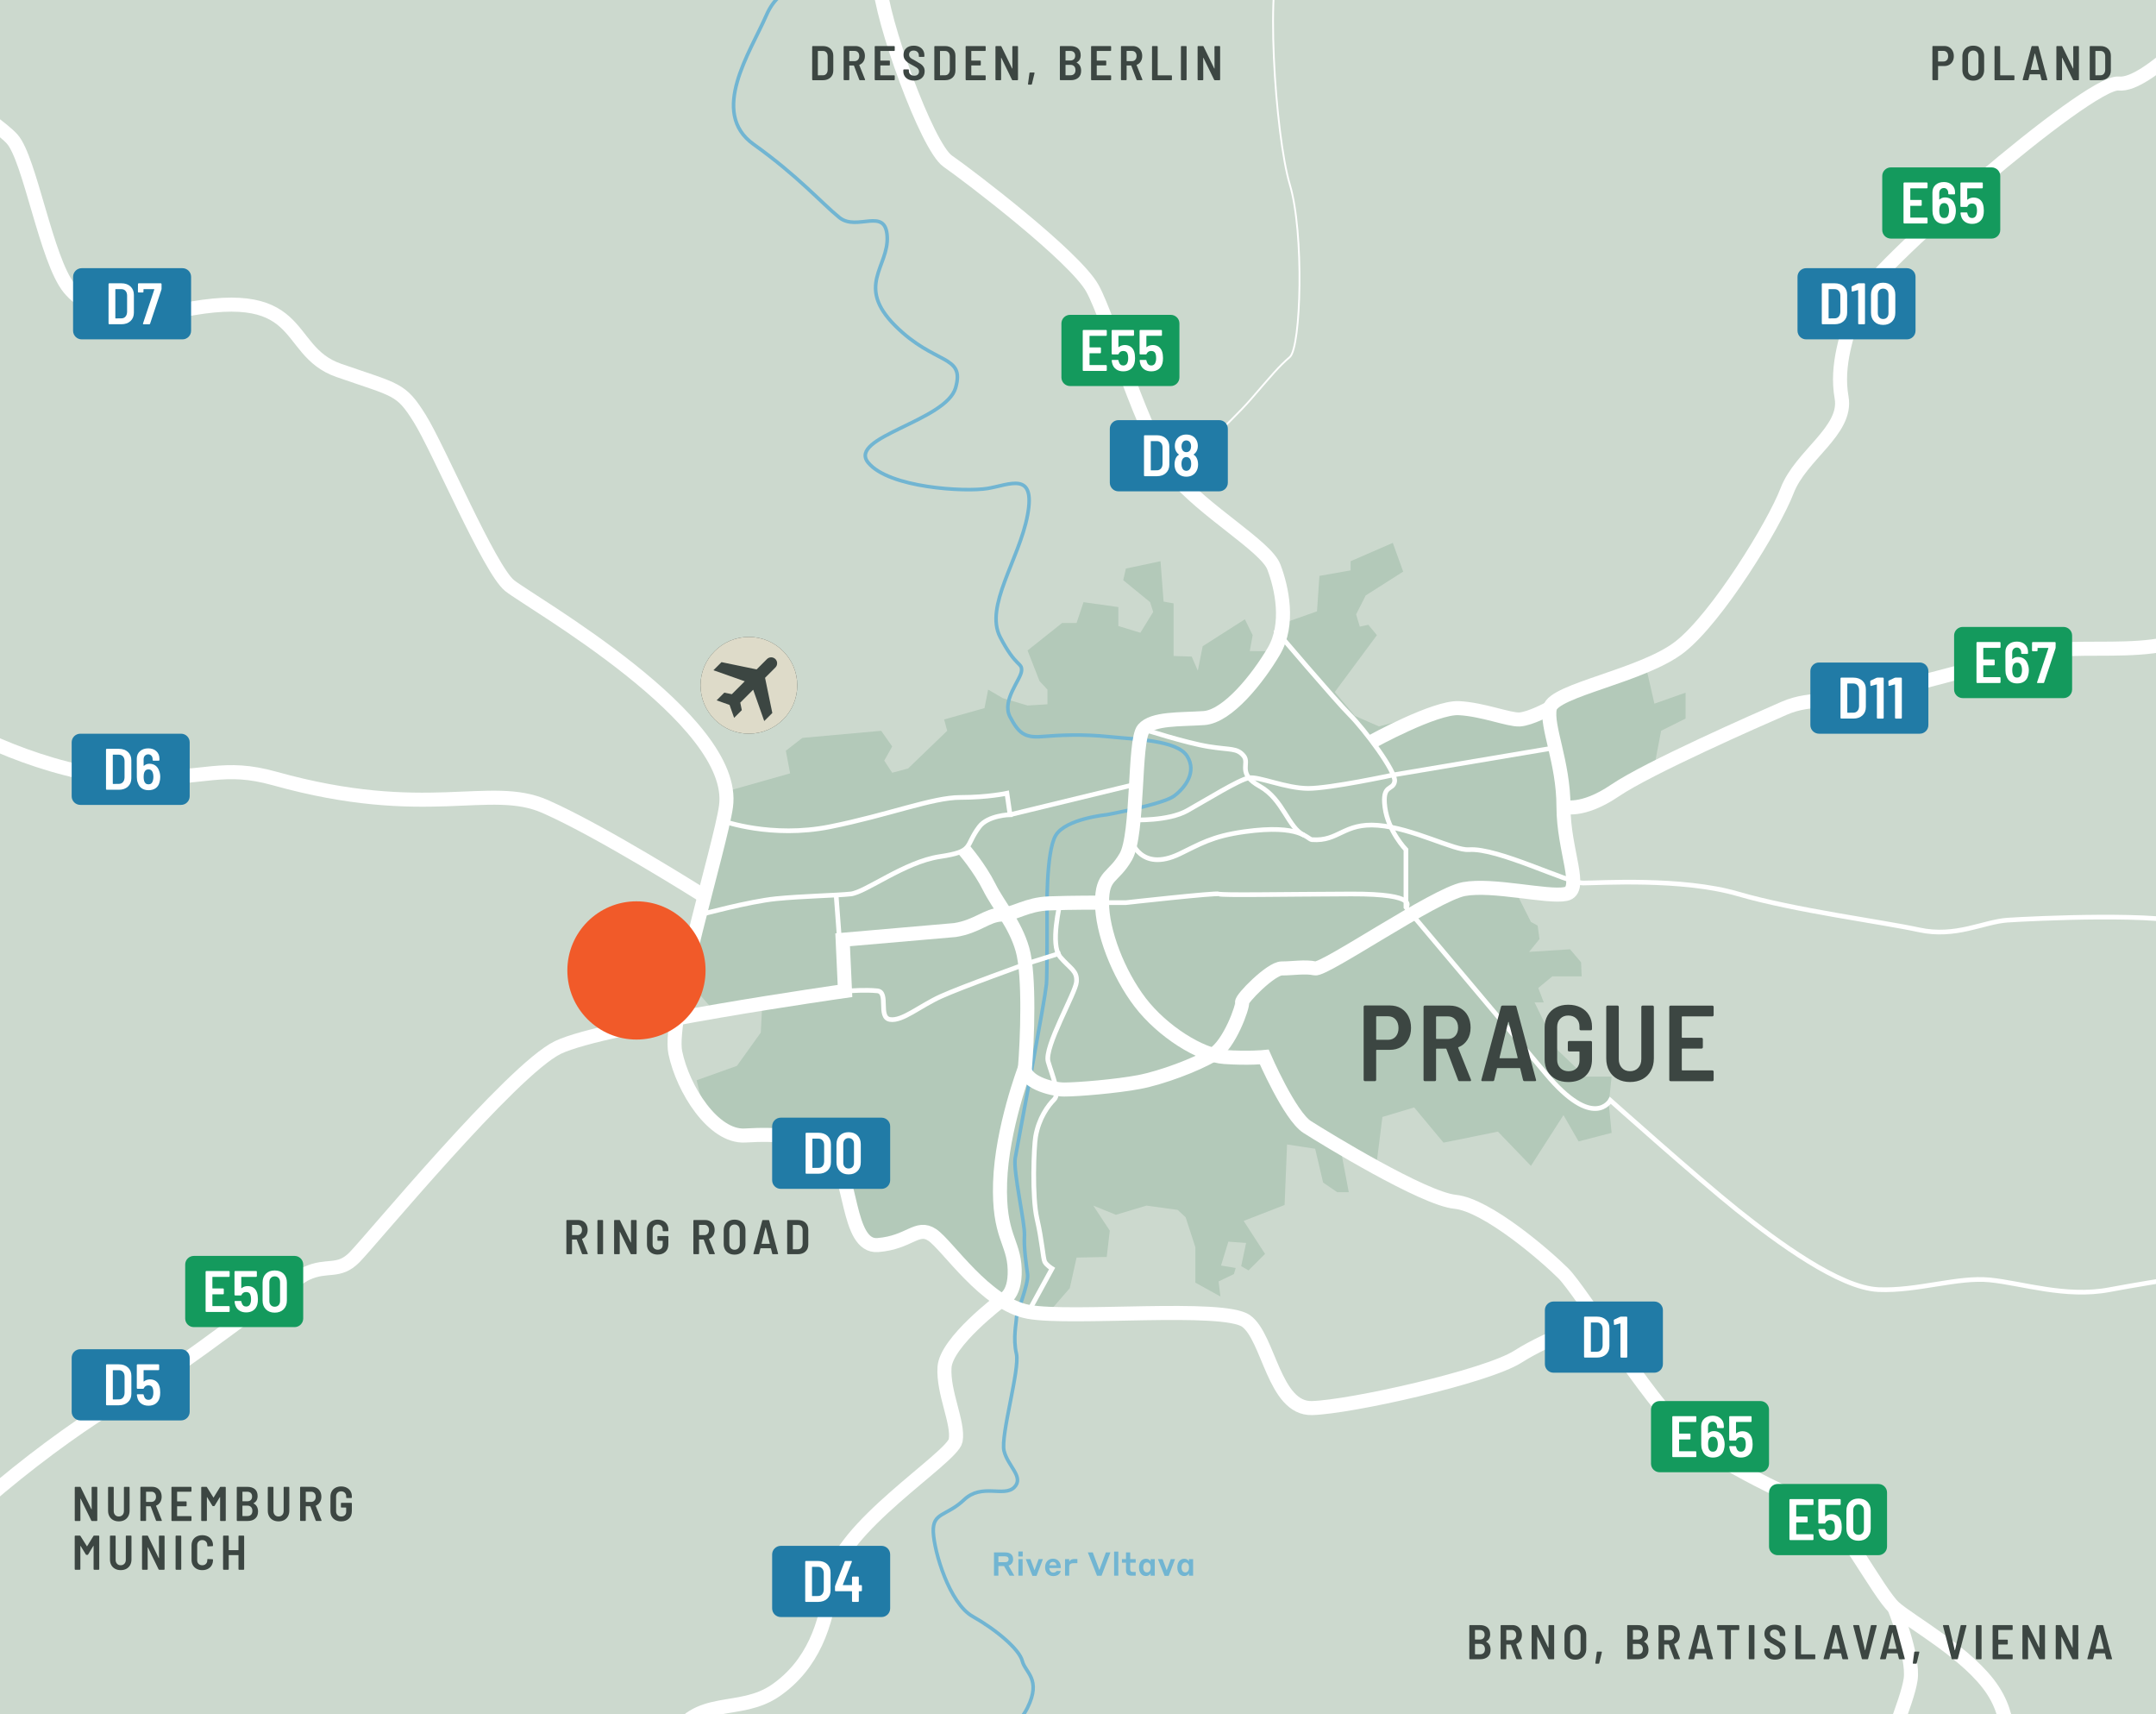 <?xml version="1.0" encoding="UTF-8"?> <svg xmlns="http://www.w3.org/2000/svg" xmlns:xlink="http://www.w3.org/1999/xlink" id="Layer_2" data-name="Layer 2" viewBox="0 0 221.102 175.748"><rect x="0" y="0" width="221.102" height="175.748" fill="#333333" stroke="none"/><defs><clipPath id="clippath"><rect width="221.102" height="175.748" fill="none"></rect></clipPath><clipPath id="clippath-1"><rect width="221.102" height="175.748" fill="none"></rect></clipPath><clipPath id="clippath-2"><rect width="221.102" height="175.748" fill="none"></rect></clipPath><clipPath id="clippath-3"><rect width="221.102" height="175.748" fill="none"></rect></clipPath><clipPath id="clippath-4"><rect width="221.102" height="175.748" fill="none"></rect></clipPath><clipPath id="clippath-5"><rect width="221.102" height="175.748" fill="none"></rect></clipPath><clipPath id="clippath-6"><rect width="221.102" height="175.748" fill="none"></rect></clipPath><clipPath id="clippath-7"><rect width="221.102" height="175.748" fill="none"></rect></clipPath><clipPath id="clippath-8"><rect width="221.102" height="175.748" fill="none"></rect></clipPath><clipPath id="clippath-9"><rect width="221.102" height="175.748" fill="none"></rect></clipPath><clipPath id="clippath-10"><rect width="221.102" height="175.748" fill="none"></rect></clipPath><clipPath id="clippath-11"><rect width="221.102" height="175.748" fill="none"></rect></clipPath><clipPath id="clippath-12"><rect width="221.102" height="175.748" fill="none"></rect></clipPath><clipPath id="clippath-13"><rect width="221.102" height="175.748" fill="none"></rect></clipPath><clipPath id="clippath-14"><rect width="221.102" height="175.748" fill="none"></rect></clipPath><clipPath id="clippath-15"><rect width="221.102" height="175.748" fill="none"></rect></clipPath><clipPath id="clippath-16"><rect width="221.102" height="175.748" fill="none"></rect></clipPath><clipPath id="clippath-17"><rect width="221.102" height="175.748" fill="none"></rect></clipPath></defs><g id="Layer_1-2" data-name="Layer 1"><g clip-path="url(#clippath)"><path d="M163.243,22.78c-2.683,0-4.857,2.175-4.857,4.857s2.174,4.858,4.857,4.858,4.858-2.175,4.858-4.858-2.175-4.857-4.858-4.857" fill="#fff"></path><path d="M165.904,25.848l-1.037,1.038.729,3.528-.812.812-1.11-3.148-1.296,1.297.156.756-.774.773-.458-1.299-1.299-.458.774-.773.755.156,1.297-1.297-3.148-1.11.812-.812,3.528.73,1.038-1.038c.233-.234.612-.234.845,0,.234.233.234.612,0,.845M163.243,22.78c-2.683,0-4.857,2.175-4.857,4.857s2.174,4.858,4.857,4.858,4.858-2.175,4.858-4.858-2.175-4.857-4.858-4.857" fill="#c7c2a5"></path><path d="M39.369,161.079c-2.683,0-4.857,2.175-4.857,4.857s2.174,4.858,4.857,4.858,4.858-2.175,4.858-4.858-2.175-4.857-4.858-4.857" fill="#fff"></path><path d="M42.03,164.147l-1.037,1.038.729,3.528-.812.812-1.11-3.148-1.296,1.297.156.756-.774.773-.458-1.299-1.299-.458.774-.773.755.156,1.297-1.297-3.148-1.11.812-.812,3.528.73,1.038-1.038c.233-.234.612-.234.845,0,.234.233.234.612,0,.845M39.369,161.079c-2.683,0-4.857,2.175-4.857,4.857s2.174,4.858,4.857,4.858,4.858-2.175,4.858-4.858-2.175-4.857-4.858-4.857" fill="#c7c2a5"></path><path d="M27.535,86.631c-2.683,0-4.857,2.175-4.857,4.857s2.174,4.858,4.857,4.858,4.858-2.175,4.858-4.858-2.175-4.857-4.858-4.857" fill="#fff"></path><path d="M30.195,89.699l-1.037,1.038.729,3.528-.812.812-1.11-3.148-1.296,1.297.156.756-.774.773-.458-1.299-1.299-.458.774-.773.755.156,1.297-1.297-3.148-1.11.812-.812,3.528.73,1.038-1.038c.233-.234.612-.234.845,0,.234.233.234.612,0,.845M27.535,86.631c-2.683,0-4.857,2.175-4.857,4.857s2.174,4.858,4.857,4.858,4.858-2.175,4.858-4.858-2.175-4.857-4.858-4.857" fill="#c7c2a5"></path></g><rect width="221.102" height="175.748" fill="#d1d3d4"></rect><rect width="221.102" height="175.748" fill="#ccd9ce"></rect><polygon points="74.822 81.046 81.028 79.291 80.589 76.972 82.281 75.655 90.368 74.926 91.496 76.533 90.681 77.986 91.496 79.228 93.126 78.79 97.137 74.926 96.824 73.764 100.961 72.601 101.337 70.703 102.842 71.581 105.379 72.333 107.417 72.208 107.417 70.703 106.603 69.826 105.379 66.692 108.922 63.871 110.404 63.871 111.116 61.739 114.689 62.241 114.689 64.184 116.945 64.874 118.262 62.742 117.948 61.739 115.19 59.483 115.461 58.292 119.014 57.54 119.327 61.677 120.355 61.865 120.355 64.184 120.355 67.256 122.211 67.318 122.837 68.76 123.339 66.253 127.664 63.495 128.464 65.124 128.166 66.754 130.633 66.769 131.524 63.925 135.061 62.68 135.311 59.044 138.508 58.48 138.508 57.54 142.833 55.659 143.899 58.605 140.055 61.05 139.072 62.993 139.448 64.247 140.326 64.059 141.204 65.124 136.879 70.954 138.947 73.399 141.419 74.478 147.848 72.77 155.182 74.026 160.745 71.216 168.796 68.353 169.662 72.145 172.859 71.017 172.859 73.671 170.351 74.926 169.609 78.806 163.707 82.692 160.337 83.24 161.13 88.62 160.566 91.657 155.374 91.295 157 94.523 157.689 94.899 157.878 96.278 156.812 97.594 161.012 97.327 162.14 98.66 162.203 100.102 159.194 100.102 157.752 101.293 158.316 102.775 157.376 102.775 159.758 107.686 162.579 110.382 165.274 110.382 164.984 113.163 165.274 116.149 161.889 117.026 160.337 114.331 157 119.534 153.615 116.023 148.036 117.152 145.027 113.542 141.768 114.519 141.141 119.534 137.444 117.608 138.32 122.229 137.129 122.229 135.688 121.246 134.873 117.778 131.989 117.34 131.738 123.545 127.539 125.175 129.733 128.56 128.04 130.252 127.288 129.814 127.79 127.432 125.972 127.306 125.219 129.751 126.724 130.002 126.536 130.629 124.969 131.381 125.157 132.924 122.587 131.506 122.587 127.87 121.584 124.799 120.769 124.047 117.572 123.608 114.438 124.548 112.119 123.608 113.811 126.178 113.498 128.873 110.404 128.936 109.709 132.07 107.606 134.498 106.608 134.639 99.018 130.691 95.605 126.615 91.34 127.44 89.283 127.548 87.064 123.058 86.396 120.478 84.35 117.277 80.85 116.514 76.396 116.419 72.539 115.209 71.437 110.758 75.574 109.279 78.019 105.869 78.174 102.906 73.285 103.722 69.252 99.101 72.456 89.929 74.328 83.656 74.822 81.046" fill="#b3c9b9"></polygon><g clip-path="url(#clippath-1)"><path d="M82.665-8.862s.979,5.891.816,6.861c-.163.97-3.263-.172-4.895,3.58-1.631,3.753-5.873,9.952-1.305,13.215,4.568,3.263,6.982,6.036,8.793,7.505,1.812,1.468,4.748-1.142,4.911,1.958.164,3.099-3.262,5.057.816,9.136,4.079,4.078,7.178,2.936,6.2,6.362-.979,3.426-11.094,5.058-8.973,7.668s9.951,3.035,12.236,2.66c2.284-.376,4.968-1.844,4.115,2.724-.853,4.568-4.442,9.361-2.81,12.511,1.631,3.151,2.267,2.57,2.192,3.468-.075.898-2.067,3.039-1.179,4.713.873,1.645,1.478,2.169,3.274,2.019,1.795-.149,4.189-.266,6.881.016,2.693.283,6.948.342,7.995,1.975,1.047,1.633-.205,3.261-1.327,4.104-1.122.844-6.892,1.916-6.892,1.916,0,0-4.189.402-5.236,2.105-1.048,1.703-.898,8.135-.898,8.135,0,0,.02,6.314-.066,7.147-.191,1.831-2.354,13.22-3.195,17.797-.246,1.34,1.017,6.698.942,7.97-.075,1.272.19,2.992.319,3.964.13.973-1.142,4.04-1.142,4.489s-.374,2.094,0,3.665c.375,1.571-1.645,8.378-1.271,9.949.374,1.57,2.094,2.692,1.047,3.74-1.047,1.047-3.32-.449-5.138,1.271-1.819,1.721-3.24,1.272-3.165,3.292.075,2.019,1.646,7.33,4.039,8.677,2.394,1.346,4.788,3.366,5.087,4.563.299,1.197,1.985,1.853.543,4.779-1.441,2.925-3.46,1.729-3.61,3.599-.15,1.87.449,4.263.972,5.311.524,1.047,1.646,3.291,1.646,3.291" fill="none" stroke="#71b5d2" stroke-miterlimit="10" stroke-width=".368"></path><path d="M120.355,48.66s5.796-5.27,7.946-7.751c2.151-2.481,2.812-3.308,3.97-4.301,1.158-.992,1.489-12.737,0-17.7-1.489-4.962-2.646-21.669-.661-24.151,1.985-2.481,4.962-4.301,4.962-4.301" fill="none" stroke="#fff" stroke-miterlimit="10" stroke-width=".184"></path><path d="M164.391,135.181s-5.451,1.817-8.696,3.894c-3.244,2.076-17.261,5.191-21.154,5.29-3.894.1-4.413-7.237-6.749-8.924-2.336-1.688-17.911-.13-22.323-.943-4.413-.812-8.306-6.845-9.864-7.883-1.557-1.038-2.336.779-5.58,1.038-3.245.26-2.596-7.657-4.932-9.474-2.336-1.817-5.451-1.946-8.696-1.759-3.244.187-6.365-4.742-7.144-8.506-.778-3.764,4.629-21.18,5.197-25.221,1.256-8.929-20.116-20.97-22.193-22.657-2.076-1.687-7.268-14.017-9.215-17.132-1.946-3.115-2.335-2.855-8.306-4.932-5.97-2.076-2.927-9.235-17.52-5.84-3.076.716-7.788.26-10.124-2.596-2.336-2.855-4.023-13.238-5.84-15.276-1.817-2.039-11.161-7.695-12.589-9.512-1.428-1.817-17.391-6.749-17.391-6.749" fill="none" stroke="#fff" stroke-miterlimit="10" stroke-width="1.44"></path><path d="M71.855,91.657s-10.232-6.453-15.942-8.965c-5.71-2.512-12.128,1.483-27.735-2.871-5.271-1.471-7.015,0-14.194,0s-16.804-4.079-20.066-6.689c-3.263-2.611-6.689-11.747-10.442-15.499-3.752-3.752-12.205-4.079-12.205-4.079" fill="none" stroke="#fff" stroke-miterlimit="10" stroke-width="1.44"></path><path d="M-29.929,175.071s15.69-6.214,20.421-12.964c4.731-6.75,17.62-16.348,22.84-19.053,5.221-2.706,15.989-11.516,18.11-12.495,2.121-.979,3.262,0,4.894-1.632,1.631-1.631,16.151-19.251,20.883-21.535,4.731-2.284,29.437-5.789,29.437-5.789l-.241-5.249,11.525-.999c2.278-.364,3.273-1.533,4.735-1.587,1.462-.053,2.556-1.056,4.925-1.147,2.37-.091,5.414-.075,5.414-.075" fill="none" stroke="#fff" stroke-miterlimit="10" stroke-width="1.44"></path><path d="M65.865,186.856s.653-3.764,3.1-8.455c2.447-4.69,6.852-2.487,10.604-5.098,3.753-2.61,5.221-6.715,5.71-11.196.591-5.414,12.399-12.623,12.726-14.418.326-1.794-1.306-4.894-1.143-7.504.164-2.611,5.813-6.857,5.813-6.857,0,0,1.472-.268,1.384-3.173s-1.673-3.38-1.497-8.909c.176-5.528,2.547-11.754,2.547-11.754" fill="none" stroke="#fff" stroke-miterlimit="10" stroke-width="1.44"></path><path d="M85.116-11.54s4.894,5.537,5.058,9.539c.163,4.002,4.894,17.054,7.015,18.522,2.121,1.468,13.051,9.789,14.846,13.051,1.795,3.264,5.221,15.336,8.32,19.089,3.1,3.752,9.463,7.341,10.278,9.462.816,2.121,1.632,5.873,0,8.647-1.631,2.773-4.731,6.689-7.178,6.852-2.447.163-5.221,0-6.199,1.142-.979,1.142-.49,10.789-1.795,13.062-1.305,2.273-2.447,1.784-2.447,4.721s1.631,7.243,3.915,10.228c2.284,2.986,6.2,5.433,8.647,5.597,2.447.163,4.078,0,4.078,0,0,0,2.611,6.036,4.405,7.178,1.795,1.142,11.91,7.341,15.173,7.668,3.263.326,9.299,5.547,11.094,7.341,1.794,1.795,8.646,12.889,12.399,16.315,3.752,3.426,11.746,6.852,13.867,7.831,2.121.979,6.037,8.646,7.668,10.115,1.631,1.468,7.668,4.731,10.115,8.483,2.447,3.753.653,6.542,3.915,9.463,3.263,2.921,8.973,4.09,8.973,4.09" fill="none" stroke="#fff" stroke-miterlimit="10" stroke-width="1.44"></path><path d="M238.127-11.54s-4.189,9.823-7.979,11.419c-3.789,1.595-9.813,8.995-12.885,8.686-3.071-.309-25.81,19.413-26.807,22.517-.998,3.104-2.195,6.296-1.596,9.686.598,3.391-4.189,5.902-5.585,9.534-1.396,3.631-7.181,13.006-10.971,15.998-3.789,2.992-12.965,4.435-13.364,6.306-.398,1.872,1.397,5.536,1.397,10.087s2.098,8.588.229,8.965c-1.868.376-7.472-1.053-10.44-.503-2.967.549-14.286,8.352-15.275,8.132-.989-.22-2.308.009-3.406.005-1.099-.005-4.176,3.125-4.067,3.483.11.358-1.272,4.334-2.998,5.368-1.727,1.035-5.244,2.353-7.551,2.793-2.308.44-6.264.769-7.693.769s-4.145-.858-4.027-2.213c.234-2.692.51-9.509-.259-12.165-.769-2.655-2.418-4.414-3.407-6.392-.989-1.978-2.569-3.808-2.569-3.808" fill="none" stroke="#fff" stroke-miterlimit="10" stroke-width="1.44"></path><path d="M140.716,76.024s6.436-3.537,8.883-3.419c2.447.119,5.139,1.22,6.24,1.159,1.101-.062,3.101-1.159,3.101-1.159" fill="none" stroke="#fff" stroke-miterlimit="10" stroke-width="1.44"></path><path d="M160.337,82.692s1.865.677,5.291-1.648c3.426-2.325,14.561-7.219,17.375-8.443,2.815-1.223,5.506-.489,8.565-1.223,3.059-.734,16.397-4.527,19.578-4.772,3.181-.245,7.574.157,10.927-.558,4.85-1.033,8.36-1.491,18.316,2.271,3.144,1.187,5.629.489,5.629.489" fill="none" stroke="#fff" stroke-miterlimit="10" stroke-width="1.44"></path><path d="M194.26,164.82s2.017,5.009,1.68,7.363c-.336,2.355-2.859,7.737-2.859,9.587s1.449,8.578,1.449,8.578" fill="none" stroke="#fff" stroke-miterlimit="10" stroke-width="1.44"></path><path d="M130.783,64.558s6.148,7.235,7.637,8.723c1.489,1.489,4.769,5.84,4.604,6.833-.165.992-1.323.213-.993,2.67.331,2.457,2.151,4.331,2.151,4.331v5.901s11.858,14.069,14.325,17.036c4.924,5.92,6.639,2.766,6.639,2.766,0,0,8.867,7.924,13.003,11.232,4.135,3.308,10.53,8.005,14.5,8.17,3.97.166,8.106-1.323,11.414-.992,3.309.331,7.775,1.845,12.241,1.005,4.467-.84,13.068-2.163,13.564-2.163s.993,3.538,4.963,3.258c3.97-.281,9.476.47,10.031,1.17" fill="none" stroke="#fff" stroke-miterlimit="10" stroke-width=".48"></path><path d="M115.988,86.099s.932,3.379,4.975,1.451c2.039-.973,3.29-1.811,6.648-2.278,5.813-.809,6.45.78,6.934.816,2.773.204,3.228-1.751,6.77-1.469,3.563.284,7.825,2.605,9.318,2.495,2.977-.219,10.09,3.42,11.744,3.42s10.091-.566,15.881,1.123c5.789,1.69,14.722,2.848,18.526,3.675,3.805.827,6.617-.827,9.098-.993,2.482-.165,16.211-.827,19.024.496,2.812,1.324,6.486,2.482,13.221,3.64,6.735,1.157,11.922,1.053,11.922,1.053" fill="none" stroke="#fff" stroke-miterlimit="10" stroke-width=".48"></path><path d="M74.168,84.177s4.943,1.788,10.949.586c6.005-1.203,10.509-3.004,13.361-3.004s4.784-.428,4.784-.428l.32,2.197s-2.253.05-3.152,1.235c-1.536,2.024-.451,2.524-4.054,3.063-3.603.538-7.619,3.671-9.139,3.831-1.519.16-4.972.219-7.674.489-2.702.271-7.707,1.622-7.707,1.622" fill="none" stroke="#fff" stroke-miterlimit="10" stroke-width=".48"></path><path d="M105.468,134.498l2.423-4.431s-.575-.352-.752-.704c-.176-.352-.264-2.113-.792-4.402-.528-2.289-.321-7.386-.143-8.427.324-1.901,1.287-3.193,1.904-3.81.616-.616-.176-2.376-.617-3.873-.44-1.497,2.818-7.043,2.906-8.187.088-1.145-.617-1.32-1.679-2.553s0-5.524,0-5.524" fill="none" stroke="#fff" stroke-miterlimit="10" stroke-width=".48"></path><path d="M144.182,93.016s1.517-1.386-5.614-1.359-13.293.148-13.557,0c-.264-.148-9.55.888-9.55.888h-2.447" fill="none" stroke="#fff" stroke-miterlimit="10" stroke-width=".48"></path></g><line x1="116.508" y1="80.393" x2="103.582" y2="83.529" fill="none" stroke="#fff" stroke-miterlimit="10" stroke-width=".48"></line><line x1="86.074" y1="96.141" x2="85.747" y2="91.764" fill="none" stroke="#fff" stroke-miterlimit="10" stroke-width=".48"></line><g clip-path="url(#clippath-2)"><path d="M87.233,101.587s1.509-.122,2.733,0c1.223.122.04,2.733,1.305,2.937,1.264.204,3.059-1.387,5.22-2.366,2.162-.979,8.888-3.385,8.888-3.385l3.389-1.061" fill="none" stroke="#fff" stroke-miterlimit="10" stroke-width=".48"></path><path d="M117.256,74.763s4.401,1.414,6.685,1.781c2.284.367,2.896.122,3.589.938.693.815-.734,1.794,1.672,3.14,2.406,1.346,2.902,4.271,4.53,5.011" fill="none" stroke="#fff" stroke-miterlimit="10" stroke-width=".48"></path><path d="M116.255,84.058s3.517.159,5.494-.944c1.976-1.103,5.328-3.196,6.335-3.362,1.007-.167,3.801,1.083,6.08,1.083s8.715-1.384,8.715-1.384l16.612-2.798" fill="none" stroke="#fff" stroke-miterlimit="10" stroke-width=".48"></path></g><g><path d="M101.937,159.167h1.148c.521,0,.812.242.812.698,0,.336-.165.558-.47.648l.594,1.037h-.487l-.571-.99h-.577v.99h-.45v-2.384ZM102.387,159.566v.602h.668c.245,0,.379-.098.379-.303s-.134-.299-.379-.299h-.668Z" fill="#71b5d2"></path><path d="M104.433,159.07h.447v.51h-.447v-.51ZM104.44,159.852h.43v1.698h-.43v-1.698Z" fill="#71b5d2"></path><path d="M106.298,161.571h-.419l-.685-1.719h.477l.423,1.145.419-1.145h.44l-.655,1.719Z" fill="#71b5d2"></path><path d="M108.787,160.698v.07h-1.185c.013.269.161.467.416.467.232,0,.315-.128.343-.165h.416c-.027.175-.211.524-.759.524-.52,0-.842-.38-.842-.894,0-.526.315-.893.809-.893.486,0,.802.353.802.89ZM107.609,160.486h.745c-.041-.225-.168-.349-.369-.349-.215,0-.339.134-.376.349Z" fill="#71b5d2"></path><path d="M109.648,161.551h-.426v-1.698h.426v.274c.043-.107.181-.285.53-.285h.309v.427h-.373c-.336,0-.467.121-.467.386v.896Z" fill="#71b5d2"></path><path d="M112.963,161.557h-.463l-.94-2.391h.507l.675,1.8.668-1.8h.467l-.913,2.391Z" fill="#71b5d2"></path><path d="M114.255,159.08h.43v2.471h-.43v-2.471Z" fill="#71b5d2"></path><path d="M116.468,161.551h-.423c-.39,0-.571-.185-.571-.544v-.789h-.419v-.365h.419v-.686h.43v.686h.564v.365h-.564v.661c0,.198.064.289.289.289h.275v.383Z" fill="#71b5d2"></path><path d="M118,161.303c-.034.077-.175.285-.483.285-.406,0-.712-.332-.712-.887s.306-.886.712-.886c.315,0,.443.211.48.282v-.245h.426v1.698h-.423v-.248ZM117.624,160.191c-.245,0-.383.211-.383.51,0,.306.138.514.383.514.242,0,.379-.208.379-.514,0-.299-.138-.51-.379-.51Z" fill="#71b5d2"></path><path d="M119.851,161.571h-.419l-.685-1.719h.477l.423,1.145.419-1.145h.44l-.655,1.719Z" fill="#71b5d2"></path><path d="M121.931,161.303c-.034.077-.175.285-.483.285-.406,0-.712-.332-.712-.887s.306-.886.712-.886c.315,0,.443.211.48.282v-.245h.426v1.698h-.423v-.248ZM121.555,160.191c-.245,0-.383.211-.383.51,0,.306.138.514.383.514.242,0,.379-.208.379-.514,0-.299-.138-.51-.379-.51Z" fill="#71b5d2"></path></g><g clip-path="url(#clippath-3)"><path d="M76.8,65.303c-2.74,0-4.961,2.221-4.961,4.961s2.221,4.96,4.961,4.96,4.961-2.221,4.961-4.96-2.221-4.961-4.961-4.961" fill="#3c4642"></path><path d="M79.518,68.436l-1.06,1.06.745,3.603-.829.829-1.133-3.214-1.325,1.324.16.772-.79.79-.468-1.327-1.327-.468.79-.79.772.16,1.324-1.325-3.214-1.133.829-.829,3.603.745,1.059-1.06c.239-.238.625-.238.864,0,.238.238.238.625,0,.863M76.8,65.303c-2.74,0-4.961,2.221-4.961,4.961s2.221,4.96,4.961,4.96,4.961-2.221,4.961-4.96-2.221-4.961-4.961-4.961" fill="#dedbc9"></path><path d="M8.236,75.225h10.332c.488,0,.885.397.885.885v5.528c0,.489-.397.886-.886.886h-10.33c-.49,0-.887-.397-.887-.887v-5.526c0-.489.397-.886.886-.886Z" fill="#217ba6"></path></g><g><path d="M10.892,80.953c-.014-.014-.021-.03-.021-.051v-4.056c0-.021.007-.037.021-.051.014-.015.031-.021.051-.021h1.242c.388,0,.699.108.933.324.234.216.351.504.351.864v1.823c0,.36-.117.648-.351.864-.234.216-.545.324-.933.324h-1.242c-.02,0-.037-.007-.051-.021ZM11.597,80.375l.594-.007c.172,0,.31-.059.414-.177s.16-.278.168-.482v-1.668c0-.204-.053-.366-.159-.486s-.247-.18-.423-.18h-.594c-.02,0-.03.01-.03.029v2.94c0,.02.01.03.03.03Z" fill="#fff"></path><path d="M16.433,79.66c0,.188-.026.37-.078.547-.064.26-.193.46-.387.6s-.439.21-.735.21c-.276,0-.508-.063-.696-.192-.188-.128-.32-.312-.396-.552l-.012-.036c-.064-.144-.096-.328-.096-.552l-.006-1.89c0-.324.109-.583.327-.777.218-.194.503-.291.855-.291.336,0,.61.097.822.291s.318.449.318.765v.139c0,.02-.007.037-.021.051-.014.014-.031.021-.051.021h-.552c-.02,0-.037-.007-.051-.021s-.021-.031-.021-.051v-.078c0-.148-.042-.27-.126-.363s-.19-.141-.318-.141c-.14,0-.255.047-.345.141s-.135.219-.135.375v.643c0,.012.004.02.012.023.008.004.016.002.024-.006.152-.14.338-.21.558-.21.248,0,.458.065.63.195.172.13.294.309.366.536.076.185.114.393.114.624ZM15.732,79.642c0-.164-.024-.312-.072-.444-.076-.212-.22-.317-.432-.317-.216,0-.362.107-.438.324-.04.115-.06.266-.06.449,0,.156.016.29.048.402.068.24.218.36.45.36s.382-.124.45-.372c.036-.128.054-.263.054-.402Z" fill="#fff"></path></g><g clip-path="url(#clippath-4)"><path d="M8.38,27.496h10.332c.488,0,.885.397.885.885v5.528c0,.489-.397.886-.886.886h-10.33c-.49,0-.887-.397-.887-.887v-5.526c0-.489.397-.886.886-.886Z" fill="#217ba6"></path></g><g><path d="M11.153,33.224c-.014-.014-.021-.03-.021-.051v-4.056c0-.021.007-.037.021-.051.014-.015.031-.021.051-.021h1.242c.388,0,.699.108.933.324.234.216.351.504.351.864v1.823c0,.36-.117.648-.351.864-.234.216-.545.324-.933.324h-1.242c-.02,0-.037-.007-.051-.021ZM11.858,32.646l.594-.007c.172,0,.31-.059.414-.177s.16-.278.168-.482v-1.668c0-.204-.053-.366-.159-.486s-.247-.18-.423-.18h-.594c-.02,0-.03.01-.03.029v2.94c0,.02.01.03.03.03Z" fill="#fff"></path><path d="M14.669,33.224c-.01-.014-.011-.034-.003-.062l1.158-3.48c.008-.023,0-.035-.024-.035h-1.056c-.02,0-.03.01-.03.029v.24c0,.021-.007.037-.021.051-.014.015-.031.021-.051.021h-.426c-.021,0-.037-.007-.051-.021-.014-.014-.021-.03-.021-.051l.006-.798c0-.021.007-.037.021-.051.014-.015.031-.021.051-.021h2.274c.02,0,.037.007.051.021.014.014.021.03.021.051v.479c0,.036-.004.066-.012.091l-1.164,3.498c-.012.04-.038.06-.078.06h-.594c-.024,0-.041-.007-.051-.021Z" fill="#fff"></path></g><g clip-path="url(#clippath-5)"><path d="M114.7,43.076h10.332c.488,0,.885.397.885.885v5.528c0,.489-.397.886-.886.886h-10.33c-.49,0-.887-.397-.887-.887v-5.526c0-.489.397-.886.886-.886Z" fill="#217ba6"></path></g><g><path d="M117.341,48.804c-.014-.014-.021-.03-.021-.051v-4.056c0-.021.007-.037.021-.051.014-.015.031-.021.051-.021h1.242c.388,0,.699.108.933.324.234.216.351.504.351.864v1.823c0,.36-.117.648-.351.864-.234.216-.545.324-.933.324h-1.242c-.02,0-.037-.007-.051-.021ZM118.046,48.226l.594-.007c.172,0,.31-.059.414-.177s.16-.278.168-.482v-1.668c0-.204-.053-.366-.159-.486s-.247-.18-.423-.18h-.594c-.02,0-.03.01-.03.029v2.94c0,.02.01.03.03.03Z" fill="#fff"></path><path d="M122.864,47.62c0,.22-.04.416-.12.588-.092.208-.231.371-.417.489s-.409.177-.669.177c-.248,0-.468-.058-.66-.174s-.336-.28-.432-.492c-.076-.184-.114-.382-.114-.594,0-.224.042-.434.126-.63.072-.152.174-.269.306-.349.02-.012.021-.025.006-.042-.116-.079-.208-.184-.276-.312-.088-.16-.132-.35-.132-.57,0-.26.062-.481.186-.666.096-.155.231-.276.405-.362.174-.086.369-.13.585-.13.22,0,.415.042.585.126.17.085.305.204.405.36.128.2.192.424.192.672,0,.216-.048.408-.144.576-.068.12-.16.22-.276.3-.016.017-.016.03,0,.042.132.08.234.194.306.343.092.184.138.399.138.647ZM122.162,47.566c0-.172-.024-.312-.072-.42-.088-.192-.232-.288-.432-.288-.1,0-.187.025-.261.078-.074.052-.129.124-.165.216-.048.112-.072.25-.072.414,0,.156.024.288.072.396.036.101.091.178.165.231s.161.081.261.081.187-.027.261-.081c.074-.054.131-.131.171-.231.048-.107.072-.239.072-.396ZM121.166,45.754c0,.141.028.261.084.36.04.08.095.141.165.183s.151.063.243.063c.192,0,.332-.086.42-.258.048-.097.072-.214.072-.354,0-.132-.024-.242-.072-.33-.036-.08-.091-.144-.165-.191-.074-.049-.161-.072-.261-.072-.092,0-.174.022-.246.069-.072.046-.128.112-.168.2-.048.097-.072.206-.072.33Z" fill="#fff"></path></g><g clip-path="url(#clippath-6)"><path d="M185.224,27.496h10.332c.488,0,.885.397.885.885v5.528c0,.489-.397.886-.886.886h-10.33c-.49,0-.887-.397-.887-.887v-5.526c0-.489.397-.886.886-.886Z" fill="#217ba6"></path></g><g><path d="M186.85,33.224c-.014-.014-.021-.03-.021-.051v-4.056c0-.021.007-.037.021-.051.015-.015.031-.021.052-.021h1.242c.388,0,.698.108.933.324s.351.504.351.864v1.823c0,.36-.116.648-.351.864s-.545.324-.933.324h-1.242c-.021,0-.037-.007-.052-.021ZM187.555,32.646l.595-.007c.172,0,.31-.059.414-.177.104-.118.159-.278.168-.482v-1.668c0-.204-.054-.366-.159-.486-.106-.12-.247-.18-.423-.18h-.595c-.02,0-.029.01-.029.029v2.94c0,.02.01.03.029.03Z" fill="#fff"></path><path d="M190.61,29.046h.576c.02,0,.036.007.051.021.014.014.021.03.021.051v4.056c0,.021-.007.037-.021.051-.015.015-.031.021-.051.021h-.553c-.02,0-.037-.007-.051-.021-.014-.014-.021-.03-.021-.051v-3.401c0-.009-.005-.017-.013-.024s-.016-.01-.023-.006l-.546.15-.024.006c-.04,0-.06-.022-.06-.066l-.019-.402c0-.039.016-.067.048-.084l.595-.281c.02-.013.05-.019.09-.019Z" fill="#fff"></path><path d="M192.215,32.972c-.226-.226-.339-.526-.339-.902v-1.849c0-.376.113-.676.339-.899.227-.225.527-.336.903-.336.38,0,.683.111.909.336.226.224.339.523.339.899v1.849c0,.376-.113.677-.339.902s-.529.34-.909.34c-.376,0-.677-.113-.903-.34ZM193.519,32.544c.101-.107.15-.252.15-.432v-1.92c0-.185-.05-.33-.15-.438-.1-.107-.233-.162-.401-.162-.164,0-.296.055-.396.162-.1.108-.149.254-.149.438v1.92c0,.18.05.324.149.432.101.108.232.162.396.162.168,0,.302-.054.401-.162Z" fill="#fff"></path></g><g clip-path="url(#clippath-7)"><path d="M186.542,67.926h10.332c.488,0,.885.397.885.885v5.528c0,.489-.397.886-.886.886h-10.33c-.49,0-.887-.397-.887-.887v-5.526c0-.489.397-.886.886-.886Z" fill="#217ba6"></path></g><g><path d="M188.769,73.654c-.014-.014-.021-.03-.021-.051v-4.056c0-.021.008-.037.021-.051.014-.015.031-.021.051-.021h1.242c.388,0,.699.108.933.324.234.216.352.504.352.864v1.823c0,.36-.117.648-.352.864-.233.216-.545.324-.933.324h-1.242c-.02,0-.037-.007-.051-.021ZM189.474,73.076l.594-.007c.172,0,.311-.059.414-.177.104-.118.16-.278.168-.482v-1.668c0-.204-.053-.366-.159-.486-.105-.12-.247-.18-.423-.18h-.594c-.021,0-.03.01-.03.029v2.94c0,.02.01.03.03.03Z" fill="#fff"></path><path d="M192.528,69.475h.576c.02,0,.037.007.051.021.015.014.021.03.021.051v4.056c0,.021-.007.037-.021.051-.014.015-.031.021-.051.021h-.552c-.021,0-.037-.007-.051-.021-.015-.014-.021-.03-.021-.051v-3.401c0-.009-.004-.017-.012-.024s-.017-.01-.024-.006l-.546.15-.023.006c-.04,0-.061-.022-.061-.066l-.018-.402c0-.039.016-.067.048-.084l.594-.281c.02-.013.05-.019.09-.019Z" fill="#fff"></path><path d="M194.388,69.475h.576c.02,0,.036.007.051.021.014.014.021.03.021.051v4.056c0,.021-.007.037-.021.051-.015.015-.031.021-.051.021h-.553c-.02,0-.037-.007-.051-.021-.014-.014-.021-.03-.021-.051v-3.401c0-.009-.005-.017-.013-.024s-.016-.01-.023-.006l-.546.15-.024.006c-.04,0-.06-.022-.06-.066l-.019-.402c0-.039.016-.067.048-.084l.595-.281c.02-.013.05-.019.09-.019Z" fill="#fff"></path></g><g><path d="M143.669,103.377c.328.192.583.463.764.813s.271.751.271,1.201c0,.442-.091.834-.271,1.173-.181.34-.436.604-.764.791-.328.188-.702.282-1.123.282h-1.361c-.037,0-.056.019-.056.056v3.021c0,.037-.013.068-.038.094-.026.026-.058.039-.095.039h-1.018c-.037,0-.068-.013-.095-.039-.025-.025-.038-.057-.038-.094v-7.493c0-.036.013-.067.038-.094.026-.025.058-.039.095-.039h2.557c.428,0,.806.097,1.134.288ZM143.127,106.282c.195-.218.293-.507.293-.869,0-.368-.098-.664-.293-.885-.195-.222-.456-.332-.78-.332h-1.162c-.037,0-.056.019-.056.055v2.303c0,.037.019.055.056.055h1.162c.324,0,.585-.108.78-.326Z" fill="#3c4642"></path><path d="M149.529,110.737l-1.195-3.177c-.015-.029-.033-.044-.055-.044h-.952c-.037,0-.056.019-.056.055v3.144c0,.037-.013.068-.038.094-.026.026-.058.039-.095.039h-1.018c-.037,0-.068-.013-.095-.039-.025-.025-.038-.057-.038-.094v-7.481c0-.037.013-.068.038-.095.026-.025.058-.038.095-.038h2.557c.42,0,.793.094,1.117.282.325.188.576.453.753.797.177.343.266.735.266,1.179,0,.479-.11.896-.332,1.25-.222.354-.524.605-.907.753-.037.015-.049.041-.033.077l1.306,3.254c.007.016.011.037.011.066,0,.06-.037.089-.11.089h-1.062c-.081,0-.133-.037-.155-.11ZM147.271,104.262v2.202c0,.037.019.056.056.056h1.162c.31,0,.561-.105.753-.315.191-.211.287-.489.287-.836,0-.354-.096-.637-.287-.847-.192-.21-.443-.315-.753-.315h-1.162c-.037,0-.056.019-.056.056Z" fill="#3c4642"></path><path d="M156.192,110.737l-.288-1.185c-.008-.029-.026-.044-.056-.044h-2.279c-.03,0-.049.015-.056.044l-.276,1.185c-.022.073-.074.11-.155.11h-1.052c-.096,0-.133-.048-.11-.144l2.015-7.493c.021-.073.073-.11.154-.11h1.262c.081,0,.133.037.155.11l2.015,7.493.011.044c0,.066-.041.1-.122.1h-1.062c-.081,0-.133-.037-.154-.11ZM153.79,108.484c.015.012.029.017.045.017h1.748c.015,0,.029-.005.045-.017.015-.011.018-.027.011-.05l-.907-3.63c-.008-.022-.019-.033-.033-.033-.016,0-.026.011-.033.033l-.886,3.63c-.008.022-.004.039.011.05Z" fill="#3c4642"></path><path d="M159.561,110.648c-.365-.191-.649-.463-.852-.813-.203-.351-.305-.754-.305-1.212v-3.298c0-.458.102-.861.305-1.212.202-.351.486-.622.852-.813.365-.192.788-.288,1.268-.288s.903.094,1.272.282.655.452.858.791c.202.34.304.728.304,1.162v.255c0,.037-.013.068-.038.094-.026.026-.058.039-.095.039h-1.018c-.037,0-.068-.013-.095-.039-.025-.025-.038-.057-.038-.094v-.255c0-.332-.105-.603-.315-.813-.211-.21-.489-.315-.836-.315-.34,0-.614.109-.824.327-.211.218-.315.503-.315.857v3.343c0,.354.108.64.326.857s.5.326.847.326c.339,0,.61-.098.813-.293s.305-.463.305-.803v-.874c0-.037-.019-.056-.056-.056h-1.007c-.037,0-.068-.013-.095-.038-.025-.026-.038-.058-.038-.095v-.808c0-.037.013-.068.038-.094.026-.026.058-.039.095-.039h2.213c.037,0,.068.013.095.039.025.025.038.057.038.094v1.727c0,.73-.221,1.305-.664,1.721-.442.417-1.033.626-1.771.626-.479,0-.902-.096-1.268-.288Z" fill="#3c4642"></path><path d="M165.886,110.637c-.369-.199-.655-.481-.857-.847-.203-.365-.305-.788-.305-1.268v-5.29c0-.037.013-.068.039-.095.025-.025.057-.038.094-.038h1.019c.036,0,.068.013.094.038.025.026.039.058.039.095v5.356c0,.369.104.668.315.896.21.229.488.343.835.343s.627-.114.842-.343c.214-.229.32-.527.32-.896v-5.356c0-.037.013-.068.039-.095.025-.025.057-.038.094-.038h1.019c.037,0,.068.013.094.038.026.026.039.058.039.095v5.29c0,.479-.102.902-.305,1.268s-.488.647-.857.847-.797.299-1.284.299c-.479,0-.903-.1-1.272-.299Z" fill="#3c4642"></path><path d="M175.698,104.168c-.026.026-.058.039-.094.039h-3.077c-.037,0-.056.019-.056.056v2.08c0,.037.019.056.056.056h1.97c.037,0,.068.013.095.039.025.025.038.057.038.094v.841c0,.037-.013.068-.038.095-.026.025-.058.038-.095.038h-1.97c-.037,0-.056.019-.056.056v2.125c0,.037.019.056.056.056h3.077c.036,0,.067.013.094.038.025.026.039.058.039.095v.841c0,.037-.014.068-.039.094-.026.026-.058.039-.094.039h-4.283c-.037,0-.068-.013-.095-.039-.025-.025-.038-.057-.038-.094v-7.481c0-.037.013-.068.038-.095.026-.025.058-.038.095-.038h4.283c.036,0,.067.013.094.038.025.026.039.058.039.095v.841c0,.037-.014.068-.039.094Z" fill="#3c4642"></path></g><g><path d="M199.9,4.847c.148.087.264.209.345.367.082.158.123.34.123.543,0,.2-.041.377-.123.53-.081.153-.196.272-.345.357s-.317.127-.508.127h-.615c-.017,0-.024.009-.024.025v1.365c0,.017-.006.03-.018.042s-.026.018-.043.018h-.46c-.017,0-.03-.006-.042-.018s-.018-.025-.018-.042v-3.386c0-.017.006-.03.018-.042s.025-.018.042-.018h1.155c.193,0,.364.043.513.13ZM199.655,6.16c.088-.099.133-.229.133-.393,0-.167-.045-.3-.133-.4-.088-.1-.206-.149-.353-.149h-.525c-.017,0-.024.008-.024.024v1.04c0,.018.008.025.024.025h.525c.146,0,.265-.049.353-.147Z" fill="#3c4642"></path><path d="M201.775,8.133c-.169-.09-.299-.218-.391-.383-.091-.165-.137-.355-.137-.572v-1.41c0-.213.046-.402.137-.567.092-.165.222-.293.391-.383.168-.09.362-.135.582-.135.224,0,.419.045.588.135.168.09.299.218.393.383.093.165.14.354.14.567v1.41c0,.217-.047.407-.14.572-.094.165-.225.293-.393.383-.169.09-.364.135-.588.135-.22,0-.414-.045-.582-.135ZM202.75,7.61c.099-.105.147-.241.147-.407v-1.45c0-.17-.049-.308-.147-.413-.099-.104-.229-.157-.393-.157-.16,0-.288.053-.385.157-.097.105-.145.243-.145.413v1.45c0,.166.048.302.145.407.097.104.225.157.385.157.163,0,.294-.053.393-.157Z" fill="#3c4642"></path><path d="M204.56,8.205c-.012-.012-.018-.025-.018-.042v-3.381c0-.017.006-.03.018-.042s.025-.018.042-.018h.46c.017,0,.031.006.043.018s.018.025.018.042v2.915c0,.018.008.025.024.025h1.375c.017,0,.031.006.043.018s.018.025.018.042v.381c0,.017-.006.03-.018.042s-.026.018-.043.018h-1.92c-.017,0-.03-.006-.042-.018Z" fill="#3c4642"></path><path d="M209.357,8.173l-.13-.535c-.003-.014-.012-.021-.024-.021h-1.03c-.014,0-.021.007-.025.021l-.125.535c-.01.033-.033.05-.069.05h-.476c-.043,0-.06-.021-.05-.065l.91-3.385c.01-.033.033-.05.07-.05h.569c.037,0,.061.017.07.05l.91,3.385.005.021c0,.03-.019.045-.055.045h-.48c-.037,0-.06-.017-.07-.05ZM208.272,7.155c.007.005.014.008.021.008h.79c.007,0,.013-.003.02-.008s.009-.013.005-.022l-.41-1.641c-.003-.01-.008-.015-.015-.015s-.012.005-.015.015l-.4,1.641c-.003.01-.002.018.005.022Z" fill="#3c4642"></path><path d="M212.635,4.74c.012-.012.026-.018.043-.018h.46c.017,0,.03.006.042.018s.018.025.018.042v3.381c0,.017-.006.03-.018.042s-.025.018-.042.018h-.485c-.03,0-.053-.015-.07-.045l-1.09-2.24c-.007-.01-.013-.014-.02-.013-.007.002-.01.01-.01.022l.005,2.216c0,.017-.006.03-.018.042s-.026.018-.043.018h-.46c-.017,0-.03-.006-.042-.018s-.018-.025-.018-.042v-3.381c0-.017.006-.03.018-.042s.025-.018.042-.018h.48c.033,0,.057.015.069.045l1.096,2.25c.007.01.013.015.02.013s.01-.009.01-.022l-.005-2.226c0-.017.006-.03.018-.042Z" fill="#3c4642"></path><path d="M214.325,8.205c-.012-.012-.018-.025-.018-.042v-3.381c0-.017.006-.03.018-.042s.025-.018.042-.018h1.035c.323,0,.583.09.777.27.195.181.293.421.293.721v1.52c0,.3-.098.54-.293.721-.194.18-.454.27-.777.27h-1.035c-.017,0-.03-.006-.042-.018ZM214.912,7.722l.495-.005c.144,0,.259-.049.346-.147.086-.099.133-.232.14-.402v-1.391c0-.17-.044-.305-.133-.404-.088-.101-.206-.15-.353-.15h-.495c-.017,0-.024.009-.024.025v2.449c0,.018.008.025.024.025Z" fill="#3c4642"></path></g><g><path d="M83.31,8.205c-.012-.012-.018-.025-.018-.042v-3.381c0-.017.006-.03.018-.042s.026-.018.042-.018h1.035c.323,0,.583.09.777.27.195.181.292.421.292.721v1.52c0,.3-.097.54-.292.721-.195.18-.454.27-.777.27h-1.035c-.017,0-.031-.006-.042-.018ZM83.898,7.722l.495-.005c.144,0,.258-.049.345-.147.086-.099.133-.232.14-.402v-1.391c0-.17-.044-.305-.132-.404-.088-.101-.206-.15-.353-.15h-.495c-.017,0-.025.009-.025.025v2.449c0,.018.008.025.025.025Z" fill="#3c4642"></path><path d="M88.118,8.173l-.54-1.436c-.007-.013-.015-.02-.025-.02h-.43c-.017,0-.025.008-.025.024v1.421c0,.017-.006.03-.018.042s-.026.018-.042.018h-.46c-.017,0-.031-.006-.042-.018s-.018-.025-.018-.042v-3.381c0-.017.006-.03.018-.042s.026-.018.042-.018h1.155c.19,0,.358.043.505.128.146.085.26.204.34.359s.12.333.12.532c0,.217-.05.405-.15.565s-.237.273-.41.34c-.017.007-.021.019-.015.035l.59,1.47c.003.007.005.017.005.03,0,.026-.017.04-.05.04h-.48c-.037,0-.06-.017-.07-.05ZM87.098,5.248v.994c0,.018.008.025.025.025h.525c.14,0,.253-.048.34-.143.086-.095.13-.221.13-.377,0-.16-.043-.288-.13-.383-.087-.095-.2-.143-.34-.143h-.525c-.017,0-.025.009-.025.025Z" fill="#3c4642"></path><path d="M91.74,5.205c-.012.012-.026.018-.042.018h-1.39c-.017,0-.025.009-.025.025v.939c0,.017.008.025.025.025h.89c.017,0,.031.006.042.018s.018.025.018.042v.38c0,.017-.006.031-.018.043s-.026.018-.042.018h-.89c-.017,0-.025.008-.025.024v.96c0,.018.008.025.025.025h1.39c.017,0,.031.006.042.018s.018.025.018.042v.381c0,.017-.006.03-.018.042s-.026.018-.042.018h-1.935c-.017,0-.031-.006-.042-.018s-.018-.025-.018-.042v-3.381c0-.017.006-.03.018-.042s.026-.018.042-.018h1.935c.017,0,.031.006.042.018s.018.025.018.042v.381c0,.017-.006.03-.018.042Z" fill="#3c4642"></path><path d="M93.162,8.145c-.167-.079-.296-.19-.387-.335-.092-.146-.138-.312-.138-.503v-.13c0-.017.006-.031.018-.043s.026-.018.042-.018h.45c.017,0,.031.006.042.018.011.012.017.026.017.043v.1c0,.144.05.261.15.351.1.09.235.135.405.135.157,0,.277-.04.36-.12.083-.08.125-.185.125-.314,0-.091-.023-.168-.07-.233-.047-.064-.112-.125-.197-.18-.085-.055-.216-.129-.393-.223-.204-.106-.367-.201-.49-.285-.123-.083-.228-.189-.312-.319s-.127-.288-.127-.476c0-.286.096-.513.288-.68.191-.167.444-.25.757-.25.217,0,.408.041.575.122.167.082.295.198.385.348.09.15.135.322.135.516v.104c0,.017-.006.031-.018.043s-.026.018-.042.018h-.45c-.017,0-.031-.006-.042-.018s-.018-.026-.018-.043v-.095c0-.144-.048-.262-.145-.355-.097-.093-.227-.14-.39-.14-.144,0-.257.037-.34.112-.083.075-.125.18-.125.312,0,.09.022.167.065.23.043.063.109.123.197.18s.223.13.402.22c.24.137.417.244.53.32.113.077.209.176.288.298.078.121.117.271.117.447,0,.293-.098.526-.295.7-.197.173-.46.26-.79.26-.22,0-.413-.039-.58-.117Z" fill="#3c4642"></path><path d="M95.835,8.205c-.012-.012-.018-.025-.018-.042v-3.381c0-.017.006-.03.018-.042s.026-.018.042-.018h1.035c.323,0,.583.09.777.27.195.181.292.421.292.721v1.52c0,.3-.097.54-.292.721-.195.18-.454.27-.777.27h-1.035c-.017,0-.031-.006-.042-.018ZM96.423,7.722l.495-.005c.144,0,.258-.049.345-.147.086-.099.133-.232.14-.402v-1.391c0-.17-.044-.305-.132-.404-.088-.101-.206-.15-.353-.15h-.495c-.017,0-.025.009-.025.025v2.449c0,.018.008.025.025.025Z" fill="#3c4642"></path><path d="M101.065,5.205c-.012.012-.026.018-.042.018h-1.39c-.017,0-.025.009-.025.025v.939c0,.017.008.025.025.025h.89c.017,0,.031.006.042.018s.018.025.018.042v.38c0,.017-.006.031-.018.043s-.026.018-.042.018h-.89c-.017,0-.025.008-.025.024v.96c0,.018.008.025.025.025h1.39c.017,0,.031.006.042.018s.018.025.018.042v.381c0,.017-.006.03-.018.042s-.026.018-.042.018h-1.935c-.017,0-.031-.006-.042-.018s-.018-.025-.018-.042v-3.381c0-.017.006-.03.018-.042s.026-.018.042-.018h1.935c.017,0,.031.006.042.018s.018.025.018.042v.381c0,.017-.006.03-.018.042Z" fill="#3c4642"></path><path d="M103.835,4.74c.012-.012.026-.018.042-.018h.46c.017,0,.031.006.042.018s.018.025.018.042v3.381c0,.017-.006.03-.018.042s-.026.018-.042.018h-.485c-.03,0-.053-.015-.07-.045l-1.09-2.24c-.007-.01-.013-.014-.02-.013-.007.002-.01.01-.01.022l.005,2.216c0,.017-.006.03-.018.042s-.026.018-.042.018h-.46c-.017,0-.031-.006-.042-.018s-.018-.025-.018-.042v-3.381c0-.017.006-.03.018-.042s.026-.018.042-.018h.48c.033,0,.057.015.07.045l1.095,2.25c.007.01.013.015.02.013s.01-.009.01-.022l-.005-2.226c0-.017.006-.03.018-.042Z" fill="#3c4642"></path><path d="M105.423,8.612l.15-1.12c.003-.036.025-.055.065-.055h.4c.046,0,.065.021.055.065l-.27,1.125c-.01.033-.033.05-.07.05h-.275c-.04,0-.059-.021-.055-.065Z" fill="#3c4642"></path><path d="M110.58,7.975c-.195.165-.449.247-.763.247h-1.065c-.017,0-.031-.006-.042-.018s-.018-.025-.018-.042v-3.381c0-.017.006-.03.018-.042s.026-.018.042-.018h1.005c.337,0,.6.079.788.237.188.158.283.395.283.708,0,.343-.135.586-.405.729-.017.01-.018.021-.005.03.303.163.455.441.455.835,0,.31-.098.548-.292.713ZM109.272,5.248v.93c0,.017.008.025.025.025h.465c.157,0,.279-.043.367-.128s.133-.204.133-.357c0-.157-.044-.278-.133-.365s-.21-.13-.367-.13h-.465c-.017,0-.025.009-.025.025ZM110.16,7.578c.088-.094.132-.224.132-.391,0-.166-.045-.297-.135-.393-.09-.095-.212-.143-.365-.143h-.495c-.017,0-.025.009-.025.025v1.015c0,.017.008.025.025.025h.5c.153,0,.274-.047.363-.14Z" fill="#3c4642"></path><path d="M113.93,5.205c-.012.012-.026.018-.042.018h-1.39c-.017,0-.025.009-.025.025v.939c0,.017.008.025.025.025h.89c.017,0,.031.006.042.018s.018.025.018.042v.38c0,.017-.006.031-.018.043s-.026.018-.042.018h-.89c-.017,0-.025.008-.025.024v.96c0,.018.008.025.025.025h1.39c.017,0,.031.006.042.018s.018.025.018.042v.381c0,.017-.006.03-.018.042s-.026.018-.042.018h-1.935c-.017,0-.031-.006-.042-.018s-.018-.025-.018-.042v-3.381c0-.017.006-.03.018-.042s.026-.018.042-.018h1.935c.017,0,.031.006.042.018s.018.025.018.042v.381c0,.017-.006.03-.018.042Z" fill="#3c4642"></path><path d="M116.557,8.173l-.54-1.436c-.007-.013-.015-.02-.025-.02h-.43c-.017,0-.025.008-.025.024v1.421c0,.017-.006.03-.018.042s-.026.018-.042.018h-.46c-.017,0-.031-.006-.042-.018s-.018-.025-.018-.042v-3.381c0-.017.006-.03.018-.042s.026-.018.042-.018h1.155c.19,0,.358.043.505.128.146.085.26.204.34.359s.12.333.12.532c0,.217-.05.405-.15.565s-.237.273-.41.34c-.017.007-.021.019-.015.035l.59,1.47c.003.007.005.017.005.03,0,.026-.017.04-.05.04h-.48c-.037,0-.06-.017-.07-.05ZM115.537,5.248v.994c0,.018.008.025.025.025h.525c.14,0,.253-.048.34-.143.086-.095.13-.221.13-.377,0-.16-.043-.288-.13-.383-.087-.095-.2-.143-.34-.143h-.525c-.017,0-.025.009-.025.025Z" fill="#3c4642"></path><path d="M118.16,8.205c-.012-.012-.018-.025-.018-.042v-3.381c0-.017.006-.03.018-.042s.026-.018.042-.018h.46c.017,0,.031.006.042.018s.018.025.018.042v2.915c0,.018.008.025.025.025h1.375c.017,0,.031.006.042.018s.018.025.018.042v.381c0,.017-.006.03-.018.042s-.026.018-.042.018h-1.92c-.017,0-.031-.006-.042-.018Z" fill="#3c4642"></path><path d="M121.125,8.205c-.012-.012-.018-.025-.018-.042v-3.381c0-.017.006-.03.018-.042s.026-.018.042-.018h.46c.017,0,.031.006.042.018s.018.025.018.042v3.381c0,.017-.006.03-.018.042s-.026.018-.042.018h-.46c-.017,0-.031-.006-.042-.018Z" fill="#3c4642"></path><path d="M124.565,4.74c.012-.012.026-.018.042-.018h.46c.017,0,.031.006.042.018s.018.025.018.042v3.381c0,.017-.006.03-.018.042s-.026.018-.042.018h-.485c-.03,0-.053-.015-.07-.045l-1.09-2.24c-.007-.01-.013-.014-.02-.013-.007.002-.01.01-.01.022l.005,2.216c0,.017-.006.03-.018.042s-.026.018-.042.018h-.46c-.017,0-.031-.006-.042-.018s-.018-.025-.018-.042v-3.381c0-.017.006-.03.018-.042s.026-.018.042-.018h.48c.033,0,.057.015.07.045l1.095,2.25c.007.01.013.015.02.013s.01-.009.01-.022l-.005-2.226c0-.017.006-.03.018-.042Z" fill="#3c4642"></path></g><g><path d="M9.415,152.46c.012-.012.026-.018.042-.018h.46c.017,0,.031.006.042.018s.018.025.018.042v3.381c0,.017-.006.03-.018.042s-.026.018-.042.018h-.485c-.03,0-.053-.015-.07-.045l-1.09-2.24c-.007-.01-.013-.014-.02-.013-.007.002-.01.01-.01.022l.005,2.216c0,.017-.006.03-.018.042s-.026.018-.042.018h-.46c-.017,0-.031-.006-.042-.018s-.018-.025-.018-.042v-3.381c0-.017.006-.03.018-.042s.026-.018.042-.018h.48c.033,0,.057.015.07.045l1.095,2.25c.007.01.013.015.02.013s.01-.009.01-.022l-.005-2.226c0-.017.006-.03.018-.042Z" fill="#3c4642"></path><path d="M11.608,155.847c-.167-.09-.296-.218-.387-.383-.092-.165-.138-.355-.138-.572v-2.391c0-.017.006-.03.018-.042s.026-.018.042-.018h.46c.017,0,.031.006.042.018s.018.025.018.042v2.421c0,.166.047.301.143.404.095.104.221.155.377.155s.283-.052.38-.155.145-.238.145-.404v-2.421c0-.017.006-.03.018-.042s.026-.018.042-.018h.46c.017,0,.031.006.042.018s.018.025.018.042v2.391c0,.217-.046.407-.138.572s-.221.293-.387.383c-.167.09-.36.135-.58.135-.217,0-.409-.045-.575-.135Z" fill="#3c4642"></path><path d="M15.998,155.892l-.54-1.436c-.007-.013-.015-.02-.025-.02h-.43c-.017,0-.025.008-.025.024v1.421c0,.017-.006.03-.018.042s-.026.018-.042.018h-.46c-.017,0-.031-.006-.042-.018s-.018-.025-.018-.042v-3.381c0-.017.006-.03.018-.042s.026-.018.042-.018h1.155c.19,0,.358.043.505.128.146.085.26.204.34.359s.12.333.12.532c0,.217-.05.405-.15.565s-.237.273-.41.34c-.017.007-.021.019-.015.035l.59,1.47c.003.007.005.017.005.03,0,.026-.017.04-.05.04h-.48c-.037,0-.06-.017-.07-.05ZM14.978,152.968v.994c0,.018.008.025.025.025h.525c.14,0,.253-.048.34-.143.086-.095.13-.221.13-.377,0-.16-.043-.288-.13-.383-.087-.095-.2-.143-.34-.143h-.525c-.017,0-.025.009-.025.025Z" fill="#3c4642"></path><path d="M19.62,152.925c-.012.012-.026.018-.042.018h-1.39c-.017,0-.025.009-.025.025v.939c0,.017.008.025.025.025h.89c.017,0,.031.006.042.018s.018.025.018.042v.38c0,.017-.006.031-.018.043s-.026.018-.042.018h-.89c-.017,0-.025.008-.025.024v.96c0,.018.008.025.025.025h1.39c.017,0,.031.006.042.018s.018.025.018.042v.381c0,.017-.006.03-.018.042s-.026.018-.042.018h-1.935c-.017,0-.031-.006-.042-.018s-.018-.025-.018-.042v-3.381c0-.017.006-.03.018-.042s.026-.018.042-.018h1.935c.017,0,.031.006.042.018s.018.025.018.042v.381c0,.017-.006.03-.018.042Z" fill="#3c4642"></path><path d="M22.627,152.442h.465c.017,0,.031.006.042.018s.018.025.018.042v3.381c0,.017-.006.03-.018.042s-.026.018-.042.018h-.46c-.017,0-.031-.006-.042-.018-.012-.012-.018-.025-.018-.042v-2.37c0-.014-.003-.021-.01-.022-.006-.002-.013.002-.02.012l-.53.875c-.013.027-.037.04-.07.04h-.095c-.033,0-.057-.013-.07-.04l-.53-.869c-.007-.011-.013-.015-.02-.013s-.01.009-.01.022v2.365c0,.017-.006.03-.018.042s-.026.018-.042.018h-.46c-.017,0-.031-.006-.042-.018s-.018-.025-.018-.042v-3.381c0-.017.006-.03.018-.042s.026-.018.042-.018h.46c.033,0,.057.014.07.04l.655,1.045c.01.021.02.021.03,0l.645-1.045c.013-.026.037-.04.07-.04Z" fill="#3c4642"></path><path d="M26.17,155.695c-.195.165-.449.247-.763.247h-1.065c-.017,0-.031-.006-.042-.018s-.018-.025-.018-.042v-3.381c0-.017.006-.03.018-.042s.026-.018.042-.018h1.005c.337,0,.6.079.788.237.188.158.283.395.283.708,0,.343-.135.586-.405.729-.017.01-.018.021-.005.03.303.163.455.441.455.835,0,.31-.098.548-.292.713ZM24.863,152.968v.93c0,.017.008.025.025.025h.465c.157,0,.279-.043.367-.128s.133-.204.133-.357c0-.157-.044-.278-.133-.365s-.21-.13-.367-.13h-.465c-.017,0-.025.009-.025.025ZM25.75,155.298c.088-.094.132-.224.132-.391,0-.166-.045-.297-.135-.393-.09-.095-.212-.143-.365-.143h-.495c-.017,0-.025.009-.025.025v1.015c0,.017.008.025.025.025h.5c.153,0,.274-.047.363-.14Z" fill="#3c4642"></path><path d="M27.988,155.847c-.167-.09-.296-.218-.387-.383-.092-.165-.138-.355-.138-.572v-2.391c0-.017.006-.03.018-.042s.026-.018.042-.018h.46c.017,0,.031.006.042.018s.018.025.018.042v2.421c0,.166.047.301.143.404.095.104.221.155.377.155s.283-.052.38-.155.145-.238.145-.404v-2.421c0-.017.006-.03.018-.042s.026-.018.042-.018h.46c.017,0,.031.006.042.018s.018.025.018.042v2.391c0,.217-.046.407-.138.572s-.221.293-.387.383c-.167.09-.36.135-.58.135-.217,0-.409-.045-.575-.135Z" fill="#3c4642"></path><path d="M32.377,155.892l-.54-1.436c-.007-.013-.015-.02-.025-.02h-.43c-.017,0-.025.008-.025.024v1.421c0,.017-.006.03-.018.042s-.026.018-.042.018h-.46c-.017,0-.031-.006-.042-.018s-.018-.025-.018-.042v-3.381c0-.017.006-.03.018-.042s.026-.018.042-.018h1.155c.19,0,.358.043.505.128.146.085.26.204.34.359s.12.333.12.532c0,.217-.05.405-.15.565s-.237.273-.41.34c-.017.007-.021.019-.015.035l.59,1.47c.003.007.005.017.005.03,0,.026-.017.04-.05.04h-.48c-.037,0-.06-.017-.07-.05ZM31.357,152.968v.994c0,.018.008.025.025.025h.525c.14,0,.253-.048.34-.143.086-.095.13-.221.13-.377,0-.16-.043-.288-.13-.383-.087-.095-.2-.143-.34-.143h-.525c-.017,0-.025.009-.025.025Z" fill="#3c4642"></path><path d="M34.41,155.852c-.165-.087-.293-.209-.385-.367-.091-.159-.137-.341-.137-.548v-1.49c0-.206.046-.389.137-.548.092-.158.22-.28.385-.367s.355-.13.572-.13.408.043.575.128c.167.085.296.204.388.357.091.153.137.328.137.524v.115c0,.017-.006.031-.018.043s-.026.017-.042.017h-.46c-.017,0-.031-.005-.042-.017s-.018-.026-.018-.043v-.115c0-.149-.047-.272-.143-.367-.095-.095-.221-.143-.377-.143-.153,0-.277.049-.373.147-.095.099-.142.228-.142.388v1.51c0,.16.049.289.147.388.098.099.226.147.382.147.153,0,.276-.044.368-.133.091-.088.137-.209.137-.362v-.395c0-.017-.008-.025-.025-.025h-.455c-.017,0-.031-.006-.042-.018s-.018-.025-.018-.042v-.365c0-.017.006-.031.018-.043s.026-.018.042-.018h1c.017,0,.031.006.042.018s.018.026.018.043v.78c0,.329-.1.589-.3.777-.2.188-.467.282-.8.282-.217,0-.407-.043-.572-.13Z" fill="#3c4642"></path></g><g><path d="M9.653,157.442h.465c.017,0,.031.006.042.018s.018.025.018.042v3.381c0,.017-.006.03-.018.042s-.026.018-.042.018h-.46c-.017,0-.031-.006-.042-.018-.012-.012-.018-.025-.018-.042v-2.37c0-.014-.003-.021-.01-.022-.006-.002-.013.002-.02.012l-.53.875c-.013.027-.037.04-.07.04h-.095c-.033,0-.057-.013-.07-.04l-.53-.869c-.007-.011-.013-.015-.02-.013s-.01.009-.01.022v2.365c0,.017-.006.03-.018.042s-.026.018-.042.018h-.46c-.017,0-.031-.006-.042-.018s-.018-.025-.018-.042v-3.381c0-.017.006-.03.018-.042s.026-.018.042-.018h.46c.033,0,.057.014.07.04l.655,1.045c.01.021.02.021.03,0l.645-1.045c.013-.026.037-.04.07-.04Z" fill="#3c4642"></path><path d="M11.802,160.847c-.167-.09-.296-.218-.387-.383-.092-.165-.138-.355-.138-.572v-2.391c0-.017.006-.03.018-.042s.026-.018.042-.018h.46c.017,0,.031.006.042.018s.018.025.018.042v2.421c0,.166.047.301.143.404.095.104.221.155.377.155s.283-.052.38-.155.145-.238.145-.404v-2.421c0-.017.006-.03.018-.042s.026-.018.042-.018h.46c.017,0,.031.006.042.018s.018.025.018.042v2.391c0,.217-.046.407-.138.572s-.221.293-.387.383c-.167.09-.36.135-.58.135-.217,0-.409-.045-.575-.135Z" fill="#3c4642"></path><path d="M16.315,157.46c.012-.012.026-.018.042-.018h.46c.017,0,.031.006.042.018s.018.025.018.042v3.381c0,.017-.006.03-.018.042s-.026.018-.042.018h-.485c-.03,0-.053-.015-.07-.045l-1.09-2.24c-.007-.01-.013-.014-.02-.013-.007.002-.01.01-.01.022l.005,2.216c0,.017-.006.03-.018.042s-.026.018-.042.018h-.46c-.017,0-.031-.006-.042-.018s-.018-.025-.018-.042v-3.381c0-.017.006-.03.018-.042s.026-.018.042-.018h.48c.033,0,.057.015.07.045l1.095,2.25c.007.01.013.015.02.013s.01-.009.01-.022l-.005-2.226c0-.017.006-.03.018-.042Z" fill="#3c4642"></path><path d="M18.025,160.925c-.012-.012-.018-.025-.018-.042v-3.381c0-.017.006-.03.018-.042s.026-.018.042-.018h.46c.017,0,.031.006.042.018s.018.025.018.042v3.381c0,.017-.006.03-.018.042s-.026.018-.042.018h-.46c-.017,0-.031-.006-.042-.018Z" fill="#3c4642"></path><path d="M20.168,160.849c-.167-.088-.296-.212-.388-.372-.091-.16-.137-.345-.137-.555v-1.471c0-.21.046-.394.137-.553.092-.158.221-.28.388-.367s.358-.13.575-.13.408.043.575.128.296.205.388.359c.091.155.137.336.137.543v.029c0,.018-.006.032-.017.046-.012.013-.026.02-.043.02l-.465.021c-.04,0-.06-.021-.06-.061v-.06c0-.157-.047-.283-.143-.38-.095-.097-.219-.146-.372-.146-.157,0-.283.049-.378.146-.095.097-.142.223-.142.38v1.534c0,.157.047.283.142.378.095.095.221.143.378.143.153,0,.277-.048.372-.143.095-.095.143-.221.143-.378v-.064c0-.037.02-.055.06-.055l.465.02c.017,0,.031.006.043.018.011.012.017.025.017.043v.02c0,.207-.046.39-.137.548-.092.158-.221.279-.388.364s-.358.128-.575.128-.409-.044-.575-.133Z" fill="#3c4642"></path><path d="M24.475,157.46c.012-.012.026-.018.042-.018h.46c.017,0,.031.006.042.018s.018.025.018.042v3.381c0,.017-.006.03-.018.042s-.026.018-.042.018h-.46c-.017,0-.031-.006-.042-.018s-.018-.025-.018-.042v-1.421c0-.017-.008-.024-.025-.024h-.95c-.017,0-.025.008-.025.024v1.421c0,.017-.006.03-.018.042s-.026.018-.042.018h-.46c-.017,0-.031-.006-.042-.018s-.018-.025-.018-.042v-3.381c0-.017.006-.03.018-.042s.026-.018.042-.018h.46c.017,0,.031.006.042.018s.018.025.018.042v1.405c0,.017.008.025.025.025h.95c.017,0,.025-.009.025-.025v-1.405c0-.017.006-.03.018-.042Z" fill="#3c4642"></path></g><g><path d="M59.683,128.538l-.54-1.436c-.007-.013-.015-.02-.025-.02h-.43c-.017,0-.025.008-.025.024v1.421c0,.017-.006.03-.018.042s-.026.018-.042.018h-.46c-.017,0-.031-.006-.042-.018s-.018-.025-.018-.042v-3.381c0-.017.006-.03.018-.042s.026-.018.042-.018h1.155c.19,0,.358.043.505.128.146.085.26.204.34.359s.12.333.12.532c0,.217-.05.405-.15.565s-.237.273-.41.34c-.017.007-.021.019-.015.035l.59,1.47c.003.007.005.017.005.03,0,.026-.017.04-.05.04h-.48c-.037,0-.06-.017-.07-.05ZM58.663,125.613v.994c0,.018.008.025.025.025h.525c.14,0,.253-.048.34-.143.086-.095.13-.221.13-.377,0-.16-.043-.288-.13-.383-.087-.095-.2-.143-.34-.143h-.525c-.017,0-.025.009-.025.025Z" fill="#3c4642"></path><path d="M61.285,128.57c-.012-.012-.018-.025-.018-.042v-3.381c0-.017.006-.03.018-.042s.026-.018.042-.018h.46c.017,0,.031.006.042.018s.018.025.018.042v3.381c0,.017-.006.03-.018.042s-.026.018-.042.018h-.46c-.017,0-.031-.006-.042-.018Z" fill="#3c4642"></path><path d="M64.725,125.105c.012-.012.026-.018.042-.018h.46c.017,0,.031.006.042.018s.018.025.018.042v3.381c0,.017-.006.03-.018.042s-.026.018-.042.018h-.485c-.03,0-.053-.015-.07-.045l-1.09-2.24c-.007-.01-.013-.014-.02-.013-.007.002-.01.01-.01.022l.005,2.216c0,.017-.006.03-.018.042s-.026.018-.042.018h-.46c-.017,0-.031-.006-.042-.018s-.018-.025-.018-.042v-3.381c0-.017.006-.03.018-.042s.026-.018.042-.018h.48c.033,0,.057.015.07.045l1.095,2.25c.007.01.013.015.02.013s.01-.009.01-.022l-.005-2.226c0-.017.006-.03.018-.042Z" fill="#3c4642"></path><path d="M66.87,128.498c-.165-.087-.293-.209-.385-.367-.091-.159-.137-.341-.137-.548v-1.49c0-.206.046-.389.137-.548.092-.158.22-.28.385-.367s.355-.13.572-.13.408.043.575.128c.167.085.296.204.388.357.091.153.137.328.137.524v.115c0,.017-.006.031-.018.043s-.026.017-.042.017h-.46c-.017,0-.031-.005-.042-.017s-.018-.026-.018-.043v-.115c0-.149-.047-.272-.143-.367-.095-.095-.221-.143-.377-.143-.153,0-.277.049-.373.147-.095.099-.142.228-.142.388v1.51c0,.16.049.289.147.388.098.099.226.147.382.147.153,0,.276-.044.368-.133.091-.088.137-.209.137-.362v-.395c0-.017-.008-.025-.025-.025h-.455c-.017,0-.031-.006-.042-.018s-.018-.025-.018-.042v-.365c0-.017.006-.031.018-.043s.026-.018.042-.018h1c.017,0,.031.006.042.018s.018.026.018.043v.78c0,.329-.1.589-.3.777-.2.188-.467.282-.8.282-.217,0-.407-.043-.572-.13Z" fill="#3c4642"></path><path d="M72.708,128.538l-.54-1.436c-.007-.013-.015-.02-.025-.02h-.43c-.017,0-.025.008-.025.024v1.421c0,.017-.006.03-.018.042s-.026.018-.042.018h-.46c-.017,0-.031-.006-.042-.018s-.018-.025-.018-.042v-3.381c0-.017.006-.03.018-.042s.026-.018.042-.018h1.155c.19,0,.358.043.505.128.146.085.26.204.34.359s.12.333.12.532c0,.217-.05.405-.15.565s-.237.273-.41.34c-.017.007-.021.019-.015.035l.59,1.47c.003.007.005.017.005.03,0,.026-.017.04-.05.04h-.48c-.037,0-.06-.017-.07-.05ZM71.688,125.613v.994c0,.018.008.025.025.025h.525c.14,0,.253-.048.34-.143.086-.095.13-.221.13-.377,0-.16-.043-.288-.13-.383-.087-.095-.2-.143-.34-.143h-.525c-.017,0-.025.009-.025.025Z" fill="#3c4642"></path><path d="M74.745,128.498c-.168-.09-.298-.218-.39-.383-.091-.165-.137-.355-.137-.572v-1.41c0-.213.046-.402.137-.567.092-.165.222-.293.39-.383s.362-.135.583-.135c.223,0,.419.045.587.135s.299.218.393.383.14.354.14.567v1.41c0,.217-.047.407-.14.572s-.224.293-.393.383-.364.135-.587.135c-.22,0-.414-.045-.583-.135ZM75.72,127.975c.098-.105.147-.241.147-.407v-1.45c0-.17-.049-.308-.147-.413-.099-.104-.229-.157-.393-.157-.16,0-.289.053-.385.157-.097.105-.145.243-.145.413v1.45c0,.166.048.302.145.407.096.104.225.157.385.157.163,0,.294-.053.393-.157Z" fill="#3c4642"></path><path d="M79.193,128.538l-.13-.535c-.003-.014-.012-.021-.025-.021h-1.03c-.013,0-.021.007-.025.021l-.125.535c-.01.033-.033.05-.07.05h-.475c-.043,0-.06-.021-.05-.065l.91-3.385c.01-.033.033-.05.07-.05h.57c.037,0,.06.017.07.05l.91,3.385.005.021c0,.03-.018.045-.055.045h-.48c-.037,0-.06-.017-.07-.05ZM78.108,127.52c.007.005.013.008.02.008h.79c.007,0,.013-.003.02-.008s.008-.013.005-.022l-.41-1.641c-.003-.01-.008-.015-.015-.015-.007,0-.012.005-.015.015l-.4,1.641c-.003.01-.002.018.005.022Z" fill="#3c4642"></path><path d="M80.745,128.57c-.012-.012-.018-.025-.018-.042v-3.381c0-.017.006-.03.018-.042s.026-.018.042-.018h1.035c.323,0,.583.09.777.27.195.181.292.421.292.721v1.52c0,.3-.097.54-.292.721-.195.18-.454.27-.777.27h-1.035c-.017,0-.031-.006-.042-.018ZM81.332,128.088l.495-.005c.144,0,.258-.049.345-.147.086-.099.133-.232.14-.402v-1.391c0-.17-.044-.305-.132-.404-.088-.101-.206-.15-.353-.15h-.495c-.017,0-.025.009-.025.025v2.449c0,.018.008.025.025.025Z" fill="#3c4642"></path></g><g><path d="M152.57,169.871c-.194.165-.449.247-.763.247h-1.064c-.017,0-.031-.006-.043-.018s-.018-.025-.018-.042v-3.381c0-.017.006-.03.018-.042s.026-.018.043-.018h1.005c.337,0,.6.079.787.237.188.158.283.395.283.708,0,.343-.136.586-.405.729-.017.01-.019.021-.005.03.303.163.455.441.455.835,0,.31-.098.548-.293.713ZM151.262,167.143v.93c0,.017.009.025.025.025h.465c.157,0,.279-.043.367-.128.089-.085.133-.204.133-.357,0-.157-.044-.278-.133-.365-.088-.087-.21-.13-.367-.13h-.465c-.017,0-.025.009-.025.025ZM152.15,169.473c.089-.094.133-.224.133-.391,0-.166-.045-.297-.135-.393-.091-.095-.212-.143-.365-.143h-.495c-.017,0-.025.009-.025.025v1.015c0,.017.009.025.025.025h.5c.153,0,.274-.047.362-.14Z" fill="#3c4642"></path><path d="M155.493,170.068l-.54-1.436c-.007-.013-.015-.02-.025-.02h-.43c-.017,0-.025.008-.025.024v1.421c0,.017-.006.03-.018.042s-.025.018-.042.018h-.46c-.017,0-.031-.006-.043-.018s-.018-.025-.018-.042v-3.381c0-.017.006-.03.018-.042s.026-.018.043-.018h1.155c.189,0,.357.043.505.128.146.085.26.204.34.359s.12.333.12.532c0,.217-.05.405-.15.565-.1.16-.236.273-.41.34-.017.007-.021.019-.015.035l.59,1.47c.003.007.005.017.005.03,0,.026-.017.04-.05.04h-.479c-.037,0-.061-.017-.07-.05ZM154.472,167.143v.994c0,.018.009.025.025.025h.525c.14,0,.253-.048.34-.143.086-.095.13-.221.13-.377,0-.16-.044-.288-.13-.383-.087-.095-.2-.143-.34-.143h-.525c-.017,0-.025.009-.025.025Z" fill="#3c4642"></path><path d="M158.82,166.636c.012-.012.026-.018.043-.018h.46c.017,0,.03.006.042.018s.018.025.018.042v3.381c0,.017-.006.03-.018.042s-.025.018-.042.018h-.485c-.03,0-.053-.015-.07-.045l-1.09-2.24c-.007-.01-.013-.014-.02-.013-.007.002-.01.01-.01.022l.005,2.216c0,.017-.006.03-.018.042s-.026.018-.043.018h-.46c-.017,0-.03-.006-.042-.018s-.018-.025-.018-.042v-3.381c0-.017.006-.03.018-.042s.025-.018.042-.018h.48c.033,0,.057.015.069.045l1.096,2.25c.007.01.013.015.02.013s.01-.009.01-.022l-.005-2.226c0-.017.006-.03.018-.042Z" fill="#3c4642"></path><path d="M160.97,170.028c-.169-.09-.299-.218-.391-.383-.091-.165-.137-.355-.137-.572v-1.41c0-.213.046-.402.137-.567.092-.165.222-.293.391-.383.168-.09.362-.135.582-.135.224,0,.419.045.588.135.168.09.299.218.393.383.093.165.14.354.14.567v1.41c0,.217-.047.407-.14.572-.094.165-.225.293-.393.383-.169.09-.364.135-.588.135-.22,0-.414-.045-.582-.135ZM161.945,169.506c.099-.105.147-.241.147-.407v-1.45c0-.17-.049-.308-.147-.413-.099-.104-.229-.157-.393-.157-.16,0-.288.053-.385.157-.097.105-.145.243-.145.413v1.45c0,.166.048.302.145.407.097.104.225.157.385.157.163,0,.294-.053.393-.157Z" fill="#3c4642"></path><path d="M163.607,170.508l.15-1.12c.003-.036.024-.055.064-.055h.4c.047,0,.065.021.055.065l-.27,1.125c-.01.033-.033.05-.07.05h-.274c-.04,0-.059-.021-.056-.065Z" fill="#3c4642"></path><path d="M168.765,169.871c-.195.165-.449.247-.763.247h-1.065c-.017,0-.03-.006-.042-.018s-.018-.025-.018-.042v-3.381c0-.017.006-.03.018-.042s.025-.018.042-.018h1.005c.337,0,.6.079.788.237s.282.395.282.708c0,.343-.135.586-.405.729-.017.01-.018.021-.005.03.304.163.455.441.455.835,0,.31-.098.548-.292.713ZM167.458,167.143v.93c0,.017.008.025.024.025h.466c.156,0,.278-.043.367-.128.088-.085.133-.204.133-.357,0-.157-.045-.278-.133-.365-.089-.087-.211-.13-.367-.13h-.466c-.017,0-.024.009-.024.025ZM168.345,169.473c.088-.094.132-.224.132-.391,0-.166-.045-.297-.135-.393-.09-.095-.212-.143-.365-.143h-.495c-.017,0-.024.009-.024.025v1.015c0,.017.008.025.024.025h.5c.153,0,.274-.047.363-.14Z" fill="#3c4642"></path><path d="M171.687,170.068l-.54-1.436c-.007-.013-.015-.02-.024-.02h-.431c-.017,0-.024.008-.024.024v1.421c0,.017-.006.03-.018.042s-.026.018-.043.018h-.46c-.017,0-.03-.006-.042-.018s-.018-.025-.018-.042v-3.381c0-.017.006-.03.018-.042s.025-.018.042-.018h1.155c.19,0,.358.043.505.128s.26.204.34.359.12.333.12.532c0,.217-.05.405-.149.565-.101.16-.237.273-.41.34-.017.007-.021.019-.016.035l.591,1.47c.003.007.005.017.005.03,0,.026-.017.04-.05.04h-.48c-.037,0-.06-.017-.07-.05ZM170.668,167.143v.994c0,.018.008.025.024.025h.525c.14,0,.253-.048.34-.143s.13-.221.13-.377c0-.16-.043-.288-.13-.383s-.2-.143-.34-.143h-.525c-.017,0-.024.009-.024.025Z" fill="#3c4642"></path><path d="M175.072,170.068l-.13-.535c-.003-.014-.012-.021-.024-.021h-1.03c-.014,0-.021.007-.025.021l-.125.535c-.01.033-.033.05-.069.05h-.476c-.043,0-.06-.021-.05-.065l.91-3.385c.01-.033.033-.05.07-.05h.569c.037,0,.061.017.07.05l.91,3.385.005.021c0,.03-.019.045-.055.045h-.48c-.037,0-.06-.017-.07-.05ZM173.987,169.051c.007.005.014.008.021.008h.79c.007,0,.013-.003.02-.008s.009-.013.005-.022l-.41-1.641c-.003-.01-.008-.015-.015-.015s-.012.005-.015.015l-.4,1.641c-.003.01-.002.018.005.022Z" fill="#3c4642"></path><path d="M178.35,166.636c.011.012.017.025.017.042v.386c0,.017-.006.03-.017.042-.012.012-.026.018-.043.018h-.775c-.017,0-.024.009-.024.025v2.91c0,.017-.006.03-.018.042s-.026.018-.043.018h-.46c-.017,0-.03-.006-.042-.018s-.018-.025-.018-.042v-2.91c0-.017-.009-.025-.025-.025h-.745c-.017,0-.03-.006-.042-.018s-.018-.025-.018-.042v-.386c0-.017.006-.03.018-.042s.025-.018.042-.018h2.15c.017,0,.031.006.043.018Z" fill="#3c4642"></path><path d="M179.36,170.1c-.012-.012-.018-.025-.018-.042v-3.381c0-.017.006-.03.018-.042s.025-.018.042-.018h.46c.017,0,.031.006.043.018s.018.025.018.042v3.381c0,.017-.006.03-.018.042s-.026.018-.043.018h-.46c-.017,0-.03-.006-.042-.018Z" fill="#3c4642"></path><path d="M181.452,170.041c-.166-.079-.296-.19-.387-.335-.092-.146-.138-.312-.138-.503v-.13c0-.017.006-.031.018-.043s.025-.018.042-.018h.45c.017,0,.031.006.043.018.011.012.017.026.017.043v.1c0,.144.051.261.15.351s.235.135.405.135c.156,0,.276-.04.359-.12.084-.08.125-.185.125-.314,0-.091-.022-.168-.069-.233-.047-.064-.112-.125-.197-.18-.086-.055-.217-.129-.393-.223-.204-.106-.367-.201-.49-.285-.123-.083-.228-.189-.312-.319s-.128-.288-.128-.476c0-.286.096-.513.288-.68.191-.167.443-.25.757-.25.217,0,.408.041.575.122.167.082.295.198.385.348.091.15.136.322.136.516v.104c0,.017-.006.031-.018.043s-.026.018-.043.018h-.45c-.017,0-.03-.006-.042-.018s-.018-.026-.018-.043v-.095c0-.144-.049-.262-.146-.355-.097-.093-.227-.14-.39-.14-.144,0-.257.037-.34.112s-.125.18-.125.312c0,.09.021.167.065.23.043.063.108.123.197.18.088.057.223.13.402.22.24.137.417.244.53.32.113.077.209.176.287.298.078.121.117.271.117.447,0,.293-.098.526-.295.7-.196.173-.46.26-.79.26-.22,0-.413-.039-.58-.117Z" fill="#3c4642"></path><path d="M184.139,170.1c-.012-.012-.018-.025-.018-.042v-3.381c0-.017.006-.03.018-.042s.026-.018.043-.018h.46c.017,0,.03.006.042.018s.018.025.018.042v2.915c0,.018.009.025.025.025h1.375c.017,0,.03.006.042.018s.018.025.018.042v.381c0,.017-.006.03-.018.042s-.025.018-.042.018h-1.92c-.017,0-.031-.006-.043-.018Z" fill="#3c4642"></path><path d="M188.937,170.068l-.13-.535c-.004-.014-.012-.021-.025-.021h-1.03c-.013,0-.021.007-.024.021l-.125.535c-.01.033-.033.05-.07.05h-.475c-.044,0-.061-.021-.05-.065l.909-3.385c.011-.033.033-.05.07-.05h.57c.036,0,.06.017.069.05l.91,3.385.005.021c0,.03-.018.045-.055.045h-.479c-.037,0-.061-.017-.07-.05ZM187.852,169.051c.007.005.013.008.02.008h.79c.007,0,.014-.003.021-.008s.008-.013.005-.022l-.41-1.641c-.003-.01-.009-.015-.015-.015-.007,0-.012.005-.016.015l-.399,1.641c-.004.01-.002.018.005.022Z" fill="#3c4642"></path><path d="M190.937,170.068l-.885-3.385v-.021c0-.03.018-.045.055-.045h.495c.033,0,.055.017.064.05l.591,2.516c.003.013.008.02.015.02s.012-.007.015-.02l.575-2.511c.01-.036.032-.055.065-.055h.484c.044,0,.061.021.051.065l-.886,3.385c-.01.033-.033.05-.069.05h-.5c-.037,0-.061-.017-.07-.05Z" fill="#3c4642"></path><path d="M194.737,170.068l-.13-.535c-.003-.014-.012-.021-.024-.021h-1.03c-.014,0-.021.007-.025.021l-.125.535c-.01.033-.033.05-.069.05h-.476c-.043,0-.06-.021-.05-.065l.91-3.385c.01-.033.033-.05.07-.05h.569c.037,0,.061.017.07.05l.91,3.385.005.021c0,.03-.019.045-.055.045h-.48c-.037,0-.06-.017-.07-.05ZM193.652,169.051c.007.005.014.008.021.008h.79c.007,0,.013-.003.02-.008s.009-.013.005-.022l-.41-1.641c-.003-.01-.008-.015-.015-.015s-.012.005-.015.015l-.4,1.641c-.003.01-.002.018.005.022Z" fill="#3c4642"></path><path d="M196.162,170.508l.15-1.12c.003-.036.024-.055.064-.055h.4c.047,0,.065.021.055.065l-.27,1.125c-.01.033-.033.05-.07.05h-.274c-.04,0-.059-.021-.056-.065Z" fill="#3c4642"></path><path d="M200.141,170.068l-.885-3.385v-.021c0-.03.019-.045.056-.045h.494c.034,0,.056.017.065.05l.59,2.516c.004.013.009.02.016.02.006,0,.011-.007.015-.02l.575-2.511c.01-.036.031-.055.064-.055h.485c.043,0,.06.021.05.065l-.885,3.385c-.01.033-.033.05-.07.05h-.5c-.036,0-.06-.017-.07-.05Z" fill="#3c4642"></path><path d="M202.649,170.1c-.012-.012-.018-.025-.018-.042v-3.381c0-.017.006-.03.018-.042s.026-.018.043-.018h.46c.017,0,.03.006.042.018s.018.025.018.042v3.381c0,.017-.006.03-.018.042s-.025.018-.042.018h-.46c-.017,0-.031-.006-.043-.018Z" fill="#3c4642"></path><path d="M206.385,167.1c-.012.012-.026.018-.043.018h-1.39c-.017,0-.025.009-.025.025v.939c0,.017.009.025.025.025h.89c.017,0,.031.006.043.018s.018.025.018.042v.38c0,.017-.006.031-.018.043s-.026.018-.043.018h-.89c-.017,0-.025.008-.025.024v.96c0,.018.009.025.025.025h1.39c.017,0,.031.006.043.018s.018.025.018.042v.381c0,.017-.006.03-.018.042s-.026.018-.043.018h-1.935c-.017,0-.031-.006-.043-.018s-.018-.025-.018-.042v-3.381c0-.017.006-.03.018-.042s.026-.018.043-.018h1.935c.017,0,.031.006.043.018s.018.025.018.042v.381c0,.017-.006.03-.018.042Z" fill="#3c4642"></path><path d="M209.154,166.636c.012-.012.026-.018.043-.018h.46c.017,0,.03.006.042.018s.018.025.018.042v3.381c0,.017-.006.03-.018.042s-.025.018-.042.018h-.485c-.03,0-.053-.015-.07-.045l-1.09-2.24c-.007-.01-.013-.014-.02-.013-.007.002-.01.01-.01.022l.005,2.216c0,.017-.006.03-.018.042s-.026.018-.043.018h-.46c-.017,0-.03-.006-.042-.018s-.018-.025-.018-.042v-3.381c0-.017.006-.03.018-.042s.025-.018.042-.018h.48c.033,0,.057.015.069.045l1.096,2.25c.007.01.013.015.02.013s.01-.009.01-.022l-.005-2.226c0-.017.006-.03.018-.042Z" fill="#3c4642"></path><path d="M212.569,166.636c.012-.012.026-.018.043-.018h.46c.017,0,.03.006.042.018s.018.025.018.042v3.381c0,.017-.006.03-.018.042s-.025.018-.042.018h-.485c-.03,0-.053-.015-.07-.045l-1.09-2.24c-.007-.01-.013-.014-.02-.013-.007.002-.01.01-.01.022l.005,2.216c0,.017-.006.03-.018.042s-.026.018-.043.018h-.46c-.017,0-.03-.006-.042-.018s-.018-.025-.018-.042v-3.381c0-.017.006-.03.018-.042s.025-.018.042-.018h.48c.033,0,.057.015.069.045l1.096,2.25c.007.01.013.015.02.013s.01-.009.01-.022l-.005-2.226c0-.017.006-.03.018-.042Z" fill="#3c4642"></path><path d="M215.992,170.068l-.13-.535c-.004-.014-.012-.021-.025-.021h-1.03c-.013,0-.021.007-.024.021l-.125.535c-.01.033-.033.05-.07.05h-.475c-.044,0-.061-.021-.05-.065l.909-3.385c.011-.033.033-.05.07-.05h.57c.036,0,.06.017.069.05l.91,3.385.005.021c0,.03-.018.045-.055.045h-.479c-.037,0-.061-.017-.07-.05ZM214.907,169.051c.007.005.013.008.02.008h.79c.007,0,.014-.003.021-.008s.008-.013.005-.022l-.41-1.641c-.003-.01-.009-.015-.015-.015-.007,0-.012.005-.016.015l-.399,1.641c-.004.01-.002.018.005.022Z" fill="#3c4642"></path></g><g clip-path="url(#clippath-8)"><path d="M65.27,106.583c3.914,0,7.087-3.173,7.087-7.087s-3.173-7.086-7.087-7.086-7.087,3.173-7.087,7.086,3.173,7.087,7.087,7.087" fill="#f15a29"></path><path d="M109.736,32.281h10.332c.488,0,.885.397.885.885v5.528c0,.489-.397.886-.886.886h-10.33c-.49,0-.887-.397-.887-.887v-5.526c0-.489.397-.886.886-.886Z" fill="#149a5d"></path></g><g><path d="M113.482,34.41c-.014.014-.031.021-.051.021h-1.668c-.02,0-.03.01-.03.029v1.128c0,.021.01.03.03.03h1.068c.02,0,.037.007.051.021.014.014.021.03.021.051v.456c0,.02-.007.037-.021.051s-.031.021-.051.021h-1.068c-.02,0-.03.01-.03.029v1.152c0,.02.01.03.03.03h1.668c.02,0,.037.007.051.021.014.015.021.031.021.051v.456c0,.021-.007.037-.021.051-.014.015-.031.021-.051.021h-2.322c-.02,0-.037-.007-.051-.021-.014-.014-.021-.03-.021-.051v-4.056c0-.021.007-.037.021-.051.014-.015.031-.021.051-.021h2.322c.02,0,.037.007.051.021.014.014.021.03.021.051v.456c0,.02-.007.037-.021.051Z" fill="#fff"></path><path d="M116.401,36.717c0,.213-.02.391-.06.534-.072.265-.207.468-.405.609-.198.142-.445.213-.741.213s-.545-.074-.747-.222c-.202-.148-.335-.36-.399-.637-.024-.104-.038-.184-.042-.239v-.013c0-.04.024-.06.072-.06h.558c.04,0,.064.021.072.066l.012.071.03.084c.032.112.086.198.162.258.076.061.17.091.282.091.12,0,.22-.035.3-.105.08-.07.134-.169.162-.297.028-.088.042-.204.042-.348,0-.145-.014-.271-.042-.378-.028-.12-.082-.211-.162-.271-.08-.06-.18-.09-.3-.09-.108,0-.203.025-.285.075-.082.05-.143.123-.183.219-.012.04-.038.06-.078.06h-.576c-.02,0-.037-.007-.051-.021s-.021-.031-.021-.051v-2.364c0-.021.007-.037.021-.051.014-.015.031-.021.051-.021h2.148c.02,0,.037.007.051.021.014.014.021.03.021.051v.456c0,.02-.007.037-.021.051s-.031.021-.051.021h-1.494c-.02,0-.03.01-.03.029v1.116c0,.012.004.02.012.021.008.002.016,0,.024-.01.08-.067.174-.119.282-.155.108-.036.22-.055.336-.055.236,0,.436.058.6.171.164.114.282.277.354.489.063.188.096.414.096.678Z" fill="#fff"></path><path d="M119.268,36.717c0,.213-.02.391-.06.534-.072.265-.207.468-.405.609-.198.142-.445.213-.741.213s-.545-.074-.747-.222c-.202-.148-.335-.36-.399-.637-.024-.104-.038-.184-.042-.239v-.013c0-.04.024-.06.072-.06h.558c.04,0,.064.021.072.066l.012.071.03.084c.032.112.086.198.162.258.076.061.17.091.282.091.12,0,.22-.035.3-.105.08-.07.134-.169.162-.297.028-.088.042-.204.042-.348,0-.145-.014-.271-.042-.378-.028-.12-.082-.211-.162-.271-.08-.06-.18-.09-.3-.09-.108,0-.203.025-.285.075-.082.05-.143.123-.183.219-.012.04-.038.06-.078.06h-.576c-.02,0-.037-.007-.051-.021s-.021-.031-.021-.051v-2.364c0-.021.007-.037.021-.051.014-.015.031-.021.051-.021h2.148c.02,0,.037.007.051.021.014.014.021.03.021.051v.456c0,.02-.007.037-.021.051s-.031.021-.051.021h-1.494c-.02,0-.03.01-.03.029v1.116c0,.012.004.02.012.021.008.002.016,0,.024-.01.08-.067.174-.119.282-.155.108-.036.22-.055.336-.055.236,0,.436.058.6.171.164.114.282.277.354.489.063.188.096.414.096.678Z" fill="#fff"></path></g><g clip-path="url(#clippath-9)"><path d="M193.913,17.162h10.332c.488,0,.885.397.885.885v5.528c0,.489-.397.886-.886.886h-10.33c-.49,0-.887-.397-.887-.887v-5.526c0-.489.397-.886.886-.886Z" fill="#149a5d"></path></g><g><path d="M197.654,19.291c-.014.014-.031.021-.051.021h-1.668c-.021,0-.03.01-.03.029v1.128c0,.021.01.03.03.03h1.068c.02,0,.036.007.051.021.014.014.021.03.021.051v.456c0,.02-.007.037-.021.051-.015.014-.031.021-.051.021h-1.068c-.021,0-.03.01-.03.029v1.152c0,.02.01.03.03.03h1.668c.02,0,.037.007.051.021.014.015.021.031.021.051v.456c0,.021-.008.037-.021.051-.014.015-.031.021-.051.021h-2.322c-.02,0-.037-.007-.051-.021-.014-.014-.021-.03-.021-.051v-4.056c0-.021.008-.037.021-.051.014-.015.031-.021.051-.021h2.322c.02,0,.037.007.051.021.014.014.021.03.021.051v.456c0,.02-.008.037-.021.051Z" fill="#fff"></path><path d="M200.579,21.597c0,.188-.025.37-.077.547-.064.26-.193.46-.388.6-.193.14-.438.21-.734.21-.276,0-.509-.063-.696-.192-.188-.128-.32-.312-.396-.552l-.012-.036c-.063-.144-.096-.328-.096-.552l-.006-1.89c0-.324.108-.583.327-.777.218-.194.503-.291.854-.291.336,0,.61.097.822.291s.317.449.317.765v.139c0,.02-.007.037-.021.051s-.031.021-.051.021h-.553c-.02,0-.036-.007-.051-.021-.014-.014-.021-.031-.021-.051v-.078c0-.148-.042-.27-.126-.363s-.19-.141-.318-.141c-.14,0-.255.047-.345.141s-.135.219-.135.375v.643c0,.012.004.02.012.023s.016.002.023-.006c.152-.14.339-.21.559-.21.248,0,.458.065.63.195s.294.309.366.536c.075.185.113.393.113.624ZM199.878,21.58c0-.164-.024-.312-.072-.444-.076-.212-.22-.317-.432-.317-.217,0-.362.107-.438.324-.04.115-.06.266-.06.449,0,.156.016.29.048.402.067.24.218.36.45.36s.382-.124.449-.372c.036-.128.055-.263.055-.402Z" fill="#fff"></path><path d="M203.447,21.597c0,.213-.021.391-.061.534-.071.265-.207.468-.404.609-.198.142-.445.213-.741.213s-.545-.074-.747-.222c-.202-.148-.335-.36-.399-.637-.023-.104-.038-.184-.042-.239v-.013c0-.04.024-.06.072-.06h.558c.04,0,.064.021.072.066l.013.071.029.084c.032.112.086.198.162.258.076.061.17.091.282.091.12,0,.22-.035.3-.105s.134-.169.162-.297c.028-.088.042-.204.042-.348,0-.145-.014-.271-.042-.378-.028-.12-.082-.211-.162-.271s-.18-.09-.3-.09c-.108,0-.203.025-.285.075s-.143.123-.183.219c-.013.04-.038.06-.078.06h-.576c-.021,0-.037-.007-.051-.021-.015-.014-.021-.031-.021-.051v-2.364c0-.021.007-.037.021-.051.014-.015.03-.021.051-.021h2.148c.02,0,.036.007.051.021.014.014.021.03.021.051v.456c0,.02-.007.037-.021.051-.015.014-.031.021-.051.021h-1.494c-.021,0-.03.01-.03.029v1.116c0,.012.004.02.012.021s.017,0,.024-.01c.08-.067.174-.119.282-.155.107-.036.22-.055.336-.055.235,0,.436.058.6.171.164.114.282.277.354.489.063.188.096.414.096.678Z" fill="#fff"></path></g><g clip-path="url(#clippath-10)"><path d="M201.283,64.277h10.332c.488,0,.885.397.885.885v5.528c0,.489-.397.886-.886.886h-10.33c-.49,0-.887-.397-.887-.887v-5.526c0-.489.397-.886.886-.886Z" fill="#149a5d"></path></g><g><path d="M205.138,66.406c-.014.014-.031.021-.051.021h-1.668c-.021,0-.03.01-.03.029v1.128c0,.021.01.03.03.03h1.068c.02,0,.036.007.051.021.014.014.021.03.021.051v.456c0,.02-.007.037-.021.051-.015.014-.031.021-.051.021h-1.068c-.021,0-.03.01-.03.029v1.152c0,.02.01.03.03.03h1.668c.02,0,.037.007.051.021.014.015.021.031.021.051v.456c0,.021-.008.037-.021.051-.014.015-.031.021-.051.021h-2.322c-.02,0-.037-.007-.051-.021-.014-.014-.021-.03-.021-.051v-4.056c0-.021.008-.037.021-.051.014-.015.031-.021.051-.021h2.322c.02,0,.037.007.051.021.014.014.021.03.021.051v.456c0,.02-.008.037-.021.051Z" fill="#fff"></path><path d="M208.063,68.713c0,.188-.025.37-.077.547-.064.26-.193.46-.388.6-.193.14-.438.21-.734.21-.276,0-.509-.063-.696-.192-.188-.128-.32-.312-.396-.552l-.012-.036c-.063-.144-.096-.328-.096-.552l-.006-1.89c0-.324.108-.583.327-.777.218-.194.503-.291.854-.291.336,0,.61.097.822.291s.317.449.317.765v.139c0,.02-.007.037-.021.051s-.031.021-.051.021h-.553c-.02,0-.036-.007-.051-.021-.014-.014-.021-.031-.021-.051v-.078c0-.148-.042-.27-.126-.363s-.19-.141-.318-.141c-.14,0-.255.047-.345.141s-.135.219-.135.375v.643c0,.012.004.02.012.023s.016.002.023-.006c.152-.14.339-.21.559-.21.248,0,.458.065.63.195s.294.309.366.536c.075.185.113.393.113.624ZM207.362,68.695c0-.164-.024-.312-.072-.444-.076-.212-.22-.317-.432-.317-.217,0-.362.107-.438.324-.04.115-.06.266-.06.449,0,.156.016.29.048.402.067.24.218.36.45.36s.382-.124.449-.372c.036-.128.055-.263.055-.402Z" fill="#fff"></path><path d="M208.912,70.006c-.01-.014-.011-.034-.003-.062l1.158-3.48c.008-.023,0-.035-.023-.035h-1.057c-.02,0-.03.01-.03.029v.24c0,.021-.007.037-.021.051-.014.015-.031.021-.051.021h-.426c-.021,0-.037-.007-.052-.021-.014-.014-.021-.03-.021-.051l.006-.798c0-.021.007-.037.021-.051.015-.015.031-.021.052-.021h2.273c.021,0,.037.007.051.021.015.014.021.03.021.051v.479c0,.036-.004.066-.012.091l-1.164,3.498c-.013.04-.038.06-.078.06h-.594c-.024,0-.041-.007-.052-.021Z" fill="#fff"></path></g><g clip-path="url(#clippath-11)"><path d="M182.303,152.15h10.332c.488,0,.885.397.885.885v5.528c0,.489-.397.886-.886.886h-10.33c-.49,0-.887-.397-.887-.887v-5.526c0-.489.397-.886.886-.886Z" fill="#149a5d"></path></g><g><path d="M185.955,154.279c-.014.014-.031.021-.051.021h-1.668c-.021,0-.03.01-.03.029v1.128c0,.021.01.03.03.03h1.068c.02,0,.036.007.051.021.014.014.021.03.021.051v.456c0,.02-.007.037-.021.051-.015.014-.031.021-.051.021h-1.068c-.021,0-.03.01-.03.029v1.152c0,.02.01.03.03.03h1.668c.02,0,.037.007.051.021.014.015.021.031.021.051v.456c0,.021-.008.037-.021.051-.014.015-.031.021-.051.021h-2.322c-.02,0-.037-.007-.051-.021-.014-.014-.021-.03-.021-.051v-4.056c0-.021.008-.037.021-.051.014-.015.031-.021.051-.021h2.322c.02,0,.037.007.051.021.014.014.021.03.021.051v.456c0,.02-.008.037-.021.051Z" fill="#fff"></path><path d="M188.874,156.586c0,.213-.02.391-.06.534-.072.265-.207.468-.405.609s-.445.213-.741.213-.545-.074-.747-.222c-.201-.148-.335-.36-.398-.637-.024-.104-.038-.184-.042-.239v-.013c0-.04.023-.06.072-.06h.558c.04,0,.063.021.072.066l.012.071.03.084c.031.112.086.198.162.258.075.061.17.091.281.091.12,0,.221-.035.301-.105.079-.07.134-.169.161-.297.028-.088.042-.204.042-.348,0-.145-.014-.271-.042-.378-.027-.12-.082-.211-.161-.271-.08-.06-.181-.09-.301-.09-.107,0-.203.025-.284.075-.082.05-.144.123-.184.219-.012.04-.038.06-.078.06h-.576c-.02,0-.036-.007-.051-.021-.014-.014-.021-.031-.021-.051v-2.364c0-.021.007-.037.021-.051.015-.015.031-.021.051-.021h2.148c.02,0,.037.007.051.021.015.014.021.03.021.051v.456c0,.02-.007.037-.021.051-.014.014-.031.021-.051.021h-1.494c-.02,0-.03.01-.03.029v1.116c0,.012.004.02.013.021.008.002.016,0,.023-.01.08-.067.174-.119.282-.155s.22-.055.336-.055c.236,0,.437.058.601.171.163.114.281.277.354.489.063.188.096.414.096.678Z" fill="#fff"></path><path d="M189.693,157.627c-.227-.226-.339-.526-.339-.902v-1.849c0-.376.112-.676.339-.899.226-.225.526-.336.902-.336.38,0,.684.111.909.336.227.224.339.523.339.899v1.849c0,.376-.112.677-.339.902-.226.227-.529.34-.909.34-.376,0-.677-.113-.902-.34ZM190.998,157.198c.1-.107.15-.252.15-.432v-1.92c0-.185-.051-.33-.15-.438-.1-.107-.234-.162-.402-.162-.164,0-.296.055-.396.162-.101.108-.15.254-.15.438v1.92c0,.18.05.324.15.432.1.108.231.162.396.162.168,0,.303-.054.402-.162Z" fill="#fff"></path></g><g clip-path="url(#clippath-12)"><path d="M19.879,128.766h10.331c.488,0,.885.397.885.885v5.528c0,.489-.397.886-.886.886h-10.331c-.489,0-.886-.397-.886-.886v-5.526c0-.49.397-.887.887-.887Z" fill="#149a5d"></path></g><g><path d="M23.53,130.894c-.014.014-.031.021-.051.021h-1.668c-.02,0-.03.01-.03.029v1.128c0,.021.01.03.03.03h1.068c.02,0,.037.007.051.021.014.014.021.03.021.051v.456c0,.02-.007.037-.021.051s-.031.021-.051.021h-1.068c-.02,0-.03.01-.03.029v1.152c0,.02.01.03.03.03h1.668c.02,0,.037.007.051.021.014.015.021.031.021.051v.456c0,.021-.007.037-.021.051-.014.015-.031.021-.051.021h-2.322c-.02,0-.037-.007-.051-.021-.014-.014-.021-.03-.021-.051v-4.056c0-.021.007-.037.021-.051.014-.015.031-.021.051-.021h2.322c.02,0,.037.007.051.021.014.014.021.03.021.051v.456c0,.02-.007.037-.021.051Z" fill="#fff"></path><path d="M26.449,133.201c0,.213-.02.391-.06.534-.072.265-.207.468-.405.609-.198.142-.445.213-.741.213s-.545-.074-.747-.222c-.202-.148-.335-.36-.399-.637-.024-.104-.038-.184-.042-.239v-.013c0-.04.024-.06.072-.06h.558c.04,0,.064.021.072.066l.012.071.03.084c.032.112.086.198.162.258.076.061.17.091.282.091.12,0,.22-.035.3-.105.08-.07.134-.169.162-.297.028-.088.042-.204.042-.348,0-.145-.014-.271-.042-.378-.028-.12-.082-.211-.162-.271-.08-.06-.18-.09-.3-.09-.108,0-.203.025-.285.075-.082.05-.143.123-.183.219-.012.04-.038.06-.078.06h-.576c-.02,0-.037-.007-.051-.021s-.021-.031-.021-.051v-2.364c0-.021.007-.037.021-.051.014-.015.031-.021.051-.021h2.148c.02,0,.037.007.051.021.014.014.021.03.021.051v.456c0,.02-.007.037-.021.051s-.031.021-.051.021h-1.494c-.02,0-.03.01-.03.029v1.116c0,.012.004.02.012.021.008.002.016,0,.024-.01.08-.067.174-.119.282-.155.108-.036.22-.055.336-.055.236,0,.436.058.6.171.164.114.282.277.354.489.063.188.096.414.096.678Z" fill="#fff"></path><path d="M27.268,134.242c-.226-.226-.339-.526-.339-.902v-1.849c0-.376.113-.676.339-.899.226-.225.527-.336.903-.336.38,0,.683.111.909.336.226.224.339.523.339.899v1.849c0,.376-.113.677-.339.902-.226.227-.529.34-.909.34-.376,0-.677-.113-.903-.34ZM28.572,133.813c.1-.107.15-.252.15-.432v-1.92c0-.185-.05-.33-.15-.438-.1-.107-.234-.162-.402-.162-.164,0-.296.055-.396.162-.1.108-.15.254-.15.438v1.92c0,.18.05.324.15.432.1.108.232.162.396.162.168,0,.302-.054.402-.162Z" fill="#fff"></path></g><g clip-path="url(#clippath-13)"><path d="M170.2,143.646h10.332c.488,0,.885.397.885.885v5.528c0,.489-.397.886-.886.886h-10.33c-.49,0-.887-.397-.887-.887v-5.526c0-.489.397-.886.886-.886Z" fill="#149a5d"></path></g><g><path d="M173.942,145.775c-.014.014-.031.021-.051.021h-1.668c-.021,0-.03.01-.03.029v1.128c0,.021.01.03.03.03h1.068c.02,0,.036.007.051.021.014.014.021.03.021.051v.456c0,.02-.007.037-.021.051-.015.014-.031.021-.051.021h-1.068c-.021,0-.03.01-.03.029v1.152c0,.02.01.03.03.03h1.668c.02,0,.037.007.051.021.014.015.021.031.021.051v.456c0,.021-.008.037-.021.051-.014.015-.031.021-.051.021h-2.322c-.02,0-.037-.007-.051-.021-.014-.014-.021-.03-.021-.051v-4.056c0-.021.008-.037.021-.051.014-.015.031-.021.051-.021h2.322c.02,0,.037.007.051.021.014.014.021.03.021.051v.456c0,.02-.008.037-.021.051Z" fill="#fff"></path><path d="M176.867,148.082c0,.188-.025.37-.077.547-.064.26-.193.46-.388.6-.193.14-.438.21-.734.21-.276,0-.509-.063-.696-.192-.188-.128-.32-.312-.396-.552l-.012-.036c-.063-.144-.096-.328-.096-.552l-.006-1.89c0-.324.108-.583.327-.777.218-.194.503-.291.854-.291.336,0,.61.097.822.291s.317.449.317.765v.139c0,.02-.007.037-.021.051s-.031.021-.051.021h-.553c-.02,0-.036-.007-.051-.021-.014-.014-.021-.031-.021-.051v-.078c0-.148-.042-.27-.126-.363s-.19-.141-.318-.141c-.14,0-.255.047-.345.141s-.135.219-.135.375v.643c0,.012.004.02.012.023s.016.002.023-.006c.152-.14.339-.21.559-.21.248,0,.458.065.63.195s.294.309.366.536c.075.185.113.393.113.624ZM176.166,148.064c0-.164-.024-.312-.072-.444-.076-.212-.22-.317-.432-.317-.217,0-.362.107-.438.324-.04.115-.06.266-.06.449,0,.156.016.29.048.402.067.24.218.36.45.36s.382-.124.449-.372c.036-.128.055-.263.055-.402Z" fill="#fff"></path><path d="M179.735,148.082c0,.213-.021.391-.061.534-.071.265-.207.468-.404.609-.198.142-.445.213-.741.213s-.545-.074-.747-.222c-.202-.148-.335-.36-.399-.637-.023-.104-.038-.184-.042-.239v-.013c0-.04.024-.06.072-.06h.558c.04,0,.064.021.072.066l.013.071.029.084c.032.112.086.198.162.258.076.061.17.091.282.091.12,0,.22-.035.3-.105s.134-.169.162-.297c.028-.088.042-.204.042-.348,0-.145-.014-.271-.042-.378-.028-.12-.082-.211-.162-.271s-.18-.09-.3-.09c-.108,0-.203.025-.285.075s-.143.123-.183.219c-.013.04-.038.06-.078.06h-.576c-.021,0-.037-.007-.051-.021-.015-.014-.021-.031-.021-.051v-2.364c0-.021.007-.037.021-.051.014-.015.03-.021.051-.021h2.148c.02,0,.036.007.051.021.014.014.021.03.021.051v.456c0,.02-.007.037-.021.051-.015.014-.031.021-.051.021h-1.494c-.021,0-.03.01-.03.029v1.116c0,.012.004.02.012.021s.017,0,.024-.01c.08-.067.174-.119.282-.155.107-.036.22-.055.336-.055.235,0,.436.058.6.171.164.114.282.277.354.489.063.188.096.414.096.678Z" fill="#fff"></path></g><g clip-path="url(#clippath-14)"><path d="M80.072,114.592h10.331c.488,0,.885.397.885.885v5.528c0,.489-.397.886-.886.886h-10.33c-.49,0-.887-.397-.887-.887v-5.525c0-.49.397-.887.887-.887Z" fill="#217ba6"></path></g><g><path d="M82.637,120.32c-.014-.014-.021-.03-.021-.051v-4.056c0-.021.007-.037.021-.051.014-.015.031-.021.051-.021h1.242c.388,0,.699.108.933.324.234.216.351.504.351.864v1.823c0,.36-.117.648-.351.864-.234.216-.545.324-.933.324h-1.242c-.02,0-.037-.007-.051-.021ZM83.342,119.742l.594-.007c.172,0,.31-.059.414-.177s.16-.278.168-.482v-1.668c0-.204-.053-.366-.159-.486s-.247-.18-.423-.18h-.594c-.02,0-.03.01-.03.029v2.94c0,.02.01.03.03.03Z" fill="#fff"></path><path d="M86.123,120.068c-.226-.226-.339-.526-.339-.902v-1.849c0-.376.113-.676.339-.899.226-.225.527-.336.903-.336.38,0,.683.111.909.336.226.224.339.523.339.899v1.849c0,.376-.113.677-.339.902-.226.227-.529.34-.909.34-.376,0-.677-.113-.903-.34ZM87.428,119.639c.1-.107.15-.252.15-.432v-1.92c0-.185-.05-.33-.15-.438-.1-.107-.234-.162-.402-.162-.164,0-.296.055-.396.162-.1.108-.15.254-.15.438v1.92c0,.18.05.324.15.432.1.108.232.162.396.162.168,0,.302-.054.402-.162Z" fill="#fff"></path></g><g clip-path="url(#clippath-15)"><path d="M8.236,138.332h10.332c.488,0,.885.397.885.885v5.528c0,.489-.397.886-.886.886h-10.33c-.49,0-.887-.397-.887-.887v-5.526c0-.489.397-.886.886-.886Z" fill="#217ba6"></path></g><g><path d="M10.895,144.06c-.014-.014-.021-.03-.021-.051v-4.056c0-.021.007-.037.021-.051.014-.015.031-.021.051-.021h1.242c.388,0,.699.108.933.324.234.216.351.504.351.864v1.823c0,.36-.117.648-.351.864-.234.216-.545.324-.933.324h-1.242c-.02,0-.037-.007-.051-.021ZM11.6,143.482l.594-.007c.172,0,.31-.059.414-.177s.16-.278.168-.482v-1.668c0-.204-.053-.366-.159-.486s-.247-.18-.423-.18h-.594c-.02,0-.03.01-.03.029v2.94c0,.02.01.03.03.03Z" fill="#fff"></path><path d="M16.43,142.767c0,.213-.02.391-.06.534-.072.265-.207.468-.405.609-.198.142-.445.213-.741.213s-.545-.074-.747-.222c-.202-.148-.335-.36-.399-.637-.024-.104-.038-.184-.042-.239v-.013c0-.04.024-.06.072-.06h.558c.04,0,.064.021.072.066l.012.071.03.084c.032.112.086.198.162.258.076.061.17.091.282.091.12,0,.22-.035.3-.105.08-.07.134-.169.162-.297.028-.088.042-.204.042-.348,0-.145-.014-.271-.042-.378-.028-.12-.082-.211-.162-.271-.08-.06-.18-.09-.3-.09-.108,0-.203.025-.285.075-.082.05-.143.123-.183.219-.012.04-.038.06-.078.06h-.576c-.02,0-.037-.007-.051-.021s-.021-.031-.021-.051v-2.364c0-.021.007-.037.021-.051.014-.015.031-.021.051-.021h2.148c.02,0,.037.007.051.021.014.014.021.03.021.051v.456c0,.02-.007.037-.021.051s-.031.021-.051.021h-1.494c-.02,0-.03.01-.03.029v1.116c0,.012.004.02.012.021.008.002.016,0,.024-.01.08-.067.174-.119.282-.155.108-.036.22-.055.336-.055.236,0,.436.058.6.171.164.114.282.277.354.489.063.188.096.414.096.678Z" fill="#fff"></path></g><g clip-path="url(#clippath-16)"><path d="M80.071,158.492h10.332c.488,0,.885.397.885.885v5.528c0,.489-.397.886-.886.886h-10.33c-.49,0-.887-.397-.887-.887v-5.526c0-.489.397-.886.886-.886Z" fill="#217ba6"></path></g><g><path d="M82.598,164.22c-.014-.014-.021-.03-.021-.051v-4.056c0-.021.007-.037.021-.051.014-.015.031-.021.051-.021h1.242c.388,0,.699.108.933.324.234.216.351.504.351.864v1.823c0,.36-.117.648-.351.864-.234.216-.545.324-.933.324h-1.242c-.02,0-.037-.007-.051-.021ZM83.303,163.642l.594-.007c.172,0,.31-.059.414-.177s.16-.278.168-.482v-1.668c0-.204-.053-.366-.159-.486s-.247-.18-.423-.18h-.594c-.02,0-.03.01-.03.029v2.94c0,.02.01.03.03.03Z" fill="#fff"></path><path d="M88.37,162.541c.014.015.021.031.021.051v.48c0,.02-.007.037-.021.051-.014.015-.031.021-.051.021h-.216c-.02,0-.03.01-.03.029v.996c0,.021-.007.037-.021.051-.014.015-.031.021-.051.021h-.552c-.02,0-.037-.007-.051-.021-.014-.014-.021-.03-.021-.051v-.996c0-.02-.01-.029-.03-.029h-1.644c-.021,0-.037-.007-.051-.021-.014-.014-.021-.031-.021-.051v-.39c0-.024.006-.055.018-.091l.978-2.496c.012-.035.04-.054.084-.054h.588c.06,0,.08.028.06.084l-.924,2.358c-.004.008-.003.016.003.023.006.009.013.013.021.013h.888c.02,0,.03-.011.03-.03v-.774c0-.02.007-.036.021-.051.014-.014.031-.021.051-.021h.552c.02,0,.037.007.051.021.014.015.021.031.021.051v.774c0,.02.01.03.03.03h.216c.02,0,.037.007.051.021Z" fill="#fff"></path></g><g clip-path="url(#clippath-17)"><path d="M159.317,133.441h10.332c.488,0,.885.397.885.885v5.528c0,.489-.397.886-.886.886h-10.331c-.489,0-.886-.397-.886-.886v-5.527c0-.489.397-.886.886-.886Z" fill="#217ba6"></path></g><g><path d="M162.47,139.17c-.014-.014-.021-.03-.021-.051v-4.056c0-.021.007-.037.021-.051.015-.015.031-.021.052-.021h1.242c.388,0,.698.108.933.324s.351.504.351.864v1.823c0,.36-.116.648-.351.864s-.545.324-.933.324h-1.242c-.021,0-.037-.007-.052-.021ZM163.176,138.592l.595-.007c.172,0,.31-.059.414-.177.104-.118.159-.278.168-.482v-1.668c0-.204-.054-.366-.159-.486-.106-.12-.247-.18-.423-.18h-.595c-.02,0-.029.01-.029.029v2.94c0,.02.01.03.029.03Z" fill="#fff"></path><path d="M166.23,134.991h.576c.02,0,.036.007.051.021.014.014.021.03.021.051v4.056c0,.021-.007.037-.021.051-.015.015-.031.021-.051.021h-.553c-.02,0-.037-.007-.051-.021-.014-.014-.021-.03-.021-.051v-3.401c0-.009-.005-.017-.013-.024s-.016-.01-.023-.006l-.546.15-.024.006c-.04,0-.06-.022-.06-.066l-.019-.402c0-.039.016-.067.048-.084l.595-.281c.02-.013.05-.019.09-.019Z" fill="#fff"></path></g></g></svg> 